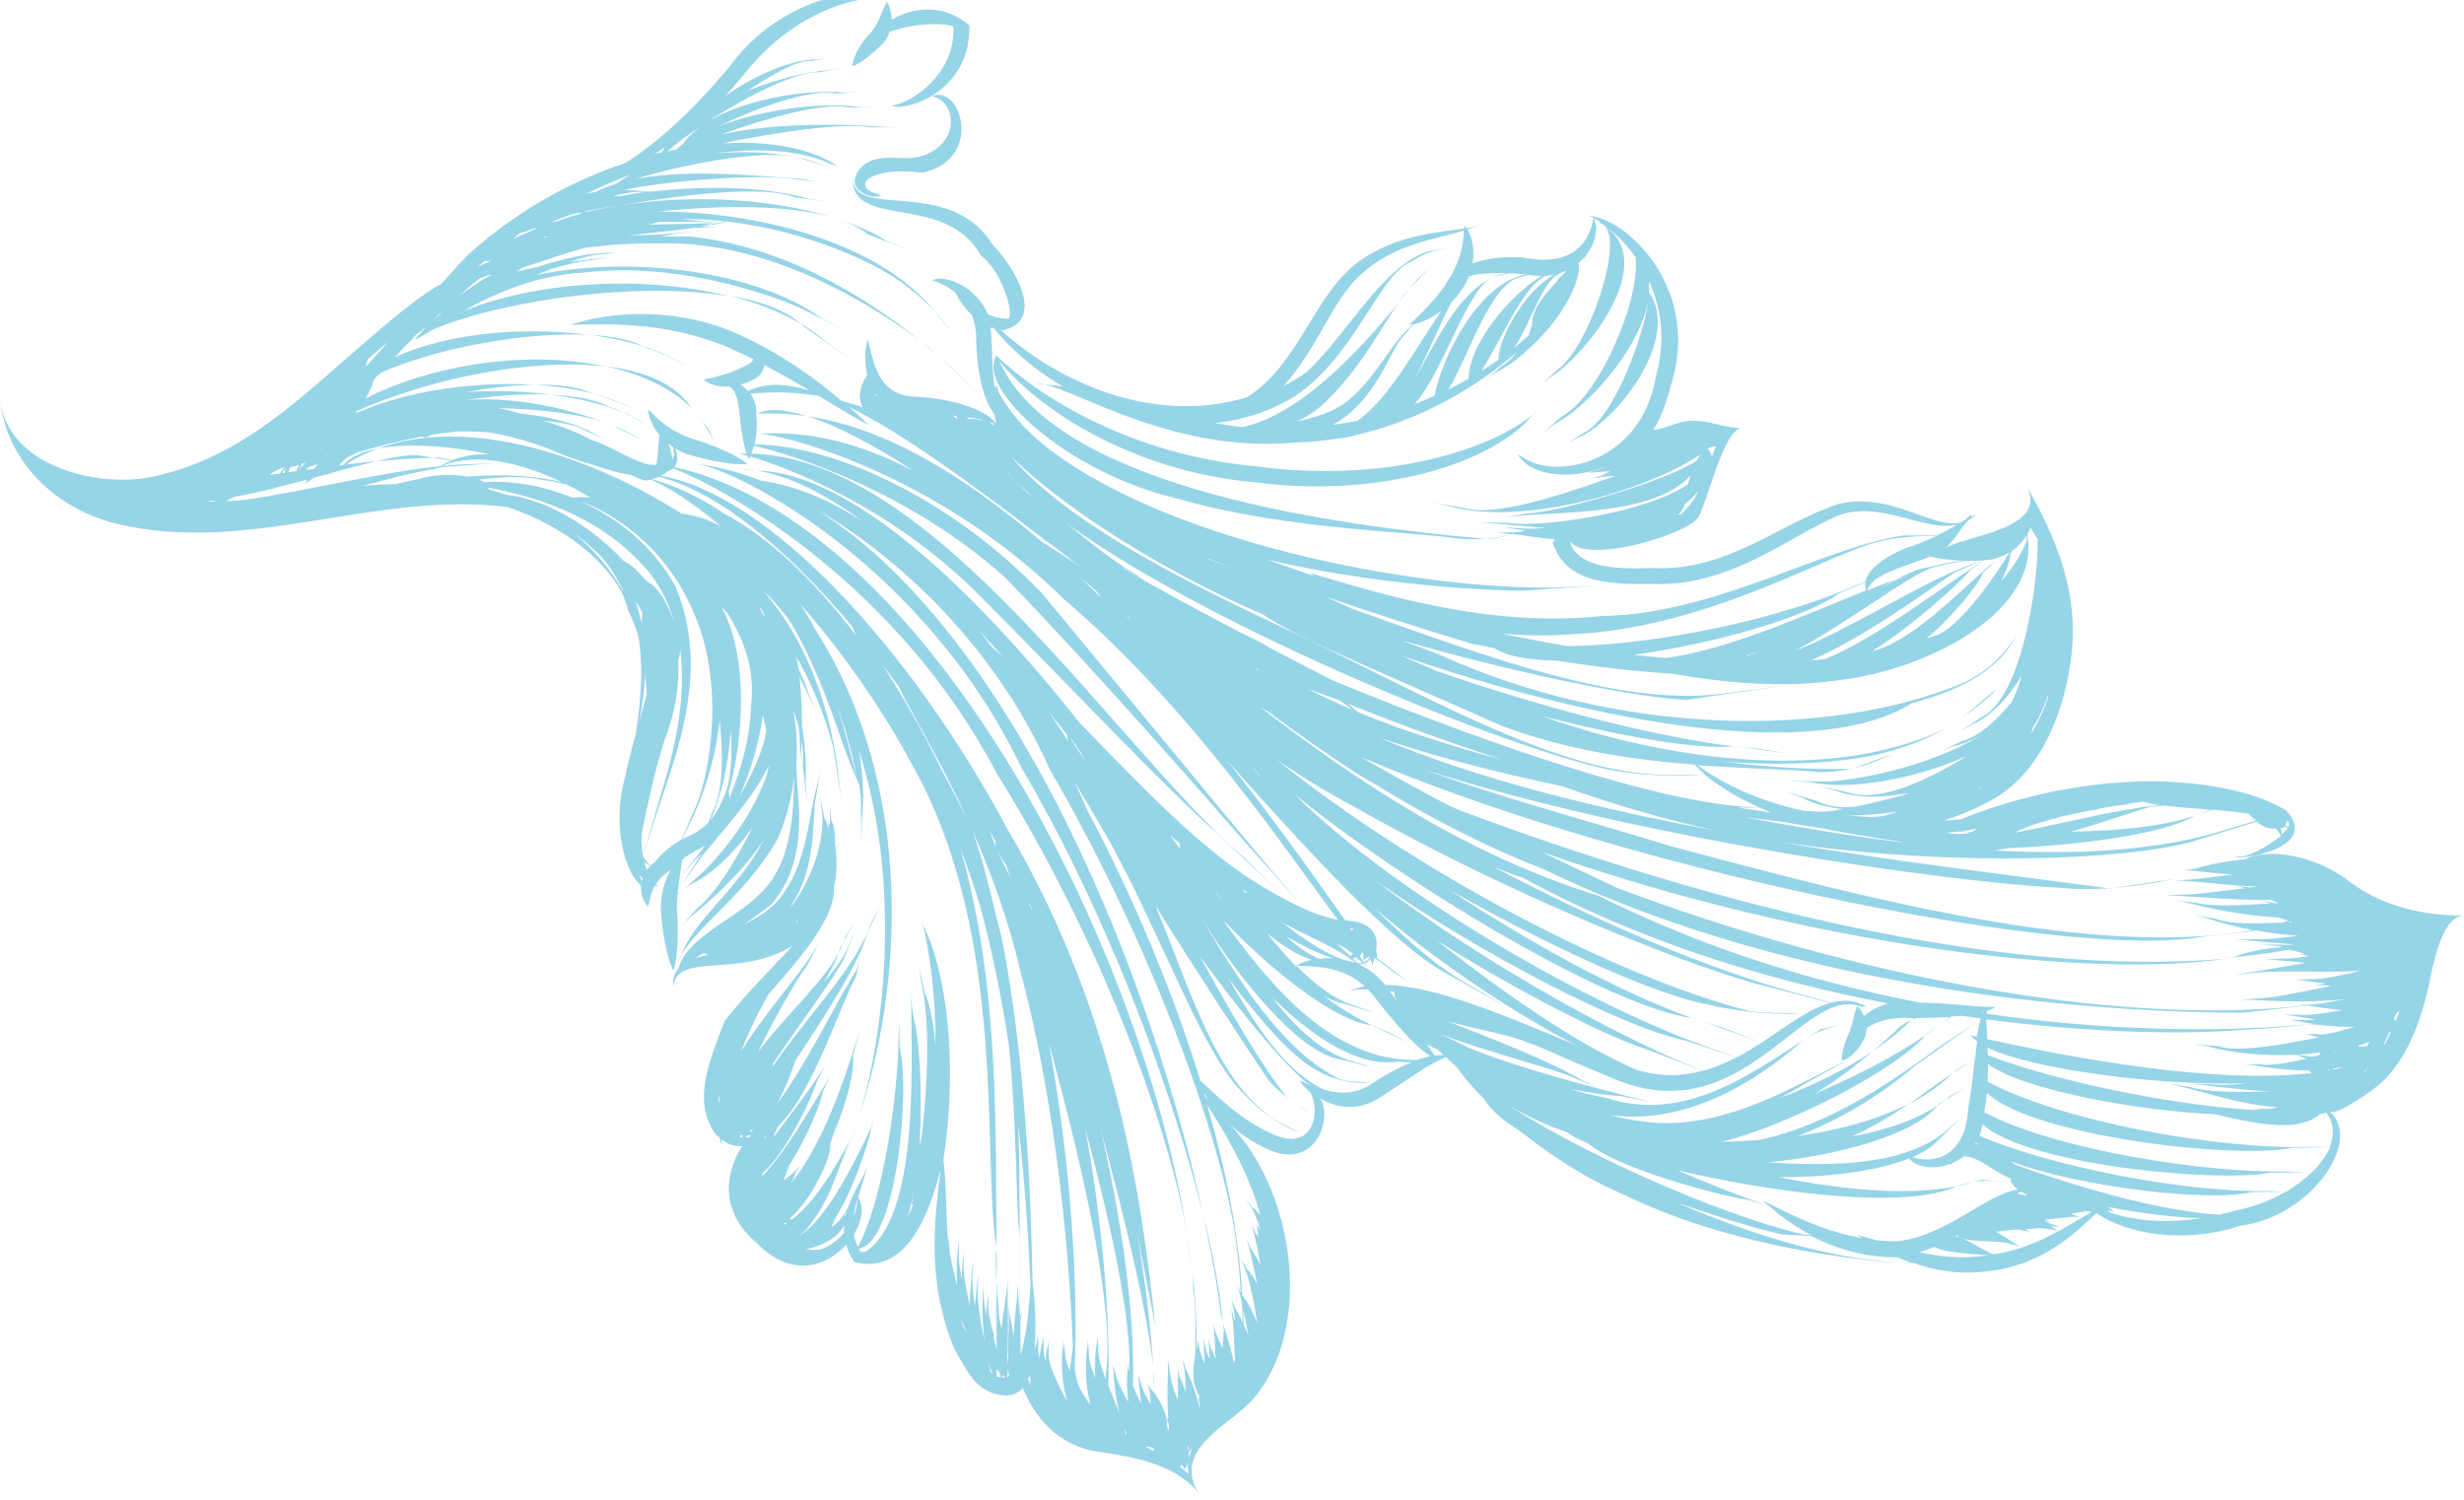 <?xml version="1.0" encoding="UTF-8"?> <svg xmlns="http://www.w3.org/2000/svg" xmlns:xlink="http://www.w3.org/1999/xlink" version="1.1" id="Layer_1" x="0px" y="0px" viewBox="0 0 958.6 583.6" style="enable-background:new 0 0 958.6 583.6;" xml:space="preserve"> <style type="text/css"> .st0{fill:#96D4E8;} </style> <g> <path class="st0" d="M291.9,183c0.6,0,1.2,0.1,1.8,0.1c-1.6-0.2-3.1-0.5-4.7-0.6L291.9,183z"></path> <path class="st0" d="M345.1,0.7c-2.1,3.3-2.8,7.8-6.2,11.9c-4.1,4-7.1,9.7-7.3,13l-0.1,0.3c3.5-1.4,7.3-4.3,12.2-9.2 c1.2-1.4,1.9-2.8,2.4-4.3c8.4-3.2,20.5-3.8,24.8-2.1c0.9,17.6-14.5,28.7-23.1,30.7l-0.8,0.3c8.1,1.9,31-7.5,30.1-31.5 c-10.4-8.7-22.2-6.9-30.2-2.1C346.9,4.6,345.9,2,345.1,0.7z"></path> <path class="st0" d="M358.7,67.2c24.1-4.9,15.4-34.6,3.8-29.8c10.2,2.1,11.2,19.6-5.1,23.6c-6.7,1.9-16.3-2.3-22.5,4.3 c-7.7,8.7,5.4,12.8,7.7,10.7l0.7,0C329.4,73.1,338.1,64.4,358.7,67.2z"></path> <path class="st0" d="M294.7,161c6.3-0.4,12.7,0,19,0.9C305.4,159.2,298.8,158.7,294.7,161z"></path> <path class="st0" d="M822.7,345.4c7.9-0.6,15.8-1.9,23.6-3.5L822.7,345.4z"></path> <path class="st0" d="M822.7,345.4c-0.8,0.1-1.6,0.1-2.3,0.1c0.3,0,0.5,0.1,0.8,0.1L822.7,345.4z"></path> <path class="st0" d="M658.2,395.9c1,0.4,1.9,0.6,2.9,1l-2.4-0.9C658.5,396,658.4,395.9,658.2,395.9z"></path> <path class="st0" d="M461.7,480c0.7,4.9,1.4,9.7,1.9,14.3C463.2,490,462.6,485.1,461.7,480z"></path> <path class="st0" d="M504.3,429.5c1.7,1.1,3.3,2.1,4.9,3.3C507.4,431.8,505.9,430.6,504.3,429.5z"></path> <path class="st0" d="M387.8,488.5c-0.1-0.8-0.3-1.8-0.4-2.6c0,4.3,0.1,8.6,0.2,12.7C387.7,495.2,387.9,491.8,387.8,488.5z"></path> <path class="st0" d="M448.6,532.3c0.1,2.4,0.3,4.7,0.4,7l0-1.9C449,535.9,448.8,534.2,448.6,532.3z"></path> <path class="st0" d="M758.9,282.1c1.6-0.9,3.1-1.9,4.6-3.1C762,280.1,760.5,281.2,758.9,282.1z"></path> <path class="st0" d="M763.5,279c4.7-3.2,9.3-6.7,13.4-10.9C772.3,271.4,768.1,275.5,763.5,279z"></path> <path class="st0" d="M720.9,298.9c5.2-1.2,10.4-3.1,15.3-5.5L720.9,298.9z"></path> <path class="st0" d="M720.9,298.9c-0.3,0.1-0.6,0.1-1,0.2c0.1,0,0.3,0,0.4,0L720.9,298.9z"></path> <path class="st0" d="M684.3,291.3c-3.2-0.3-6.5-0.6-9.9-1.1l22.6,3.2L684.3,291.3z"></path> <path class="st0" d="M328.8,364.5c-0.1,0.7-0.5,1.4-0.8,2.2l4.2-7.8L328.8,364.5z"></path> <path class="st0" d="M326.7,369.1c-0.1,0.6-0.4,1.3-0.6,2c0.8-1.5,1.4-3,1.9-4.4L326.7,369.1z"></path> <path class="st0" d="M728.5,409c5.7-3.8,10.7-7.8,14.9-12c-1.6,0.7-3.1,1.5-4.5,2.7C736.6,402,732.9,405.3,728.5,409z"></path> <path class="st0" d="M775.9,459.4l6.1,0.4C780,459.6,778,459.4,775.9,459.4z"></path> <path class="st0" d="M771,459c-1,0.4-2.2,0.6-3.3,0.9c2.7-0.4,5.5-0.6,8.2-0.5L771,459z"></path> <path class="st0" d="M762.5,461.1c-0.3,0.2-0.8,0.3-1.2,0.4c2.2-0.4,4.3-1,6.3-1.6C766,460.2,764.2,460.6,762.5,461.1z"></path> <path class="st0" d="M742.8,429.5c6.3-3.3,12-7.2,16.9-11.9l-4.1,2.7C752.6,422.3,748.2,425.7,742.8,429.5z"></path> <path class="st0" d="M403.1,149.4c1.1,0,2.2,0.1,3.4,0.2C405.1,149.3,403.9,149.2,403.1,149.4z"></path> <path class="st0" d="M623.8,87.6c8.4,5.6-5.6,47.4-17.7,56.1l-6.1,5.5l3.7-2.8C616.8,138.2,646.1,101.9,623.8,87.6z"></path> <path class="st0" d="M551.2,108.9c-0.9,1.2-1.9,2.4-2.9,3.6l8.1-8.7L551.2,108.9z"></path> <path class="st0" d="M547.6,113.2c-1.2,1.2-2.5,2.9-3.9,4.9c1.6-1.9,3.1-3.8,4.5-5.6L547.6,113.2z"></path> <path class="st0" d="M580.7,107.9c0,0,0.1,0,0.1,0L580.7,107.9C580.7,107.9,580.7,107.9,580.7,107.9z"></path> <path class="st0" d="M958.6,356.2c-15.1,0.2-31.4-3.5-43.7-12.6c-14.5-11.5-33-13.6-41.6-9.3c-7.6,0.7-15.6,2.5-18.9,3.6 c0,0-4.2,0.6-4.6,0.7h0.8l1.9,0.1c4.3,0.4,10.2,1.2,16.2,1.5c-7,0.9-13.3,1.8-16.4,2l-6.1,0.3l3.4,0.2c7.7,0.4,18.7,2,29,2.2 c-1.1,0.1-2.3,0.3-3.4,0.4c-0.2,0-0.6,0-0.9-0.1l-4.8-0.7l2.6,0.7c0.3,0.1,0.7,0.2,1.1,0.4c-9.7,1.2-18.6,2.4-23.1,2.4l-7.9,0.4 l4.4,0.1c9.8,0.5,23.7,1.8,36.9,1.6c0.9,0.4,1.9,0.9,3,1.3c-0.4,0-0.8,0.1-1.3,0l-6.2-1.2l3.4,1c0.3,0.1,0.8,0.2,1.1,0.3 c-11.9,0.8-23.6,1.3-29.3-0.3l-8.1-1l4.5,0.9c9,2.4,22.7,5.2,35.9,5.9c1.2,0.4,2.4,0.8,3.7,1.2c-0.7,0.3-1.4,0.5-2.1,0.7 c-10.6,0.6-20.5,0.6-25.7-1.3L854,356l4.7,1.3c4.8,1.6,11,3.3,17.8,4.6c-61.5,10.7-146.1-11.1-225.7-32.5 c-33.6-10.2-66.5-19-96.8-30c83.1,26.9,205.8,44.1,247.6,46c6.3,0.7,12.6,0.6,18.8,0.2c-34.7-4.7-80.6-10-128.2-18 c2.2,0.3,4.5,0.6,6.8,0.9c60.8,8.5,126.5,6.3,153.3-0.9l25.6-7.9c2.2,1.8,4.6,3,7.5,2.6c0.5,0.5,0.9,1.1,1.3,1.8l0.7,1.1 c-4.9,4.2-14.1,8.8-16.5,8l-1.5,0.4c2.9,0.5,21.3-2,23.2-10l1.5,0.8l-1.5-1c0.5-2.3-0.3-5-3.3-8.2c-13.7-8-32.4-10.8-51.7-11.3 c-31,0.2-57.5,7.8-74.8,14.9c-2.2,0.2-4.4,0.4-6.5,0.4c6-1.9,12.1-4.4,18.2-7.7c19.7-10.8,28.6-34.6,31.3-55.8 c3.1-24.6-5.6-46.4-17.8-67.3c10.3,17.6-23.5,19.8-31.6,25c4.2-2.7,6.7-9.3,10.2-11.5c0.8-0.5,1.6-1.1,2.4-1.9c0,0-2,1.1-2.2,1.2 c0.1-0.4,0.2-0.8,0.3-1.2c-1.1,1.1-2.5,2.2-4.1,3.3c-11.6,2.6-26.8-11.9-47.5-7.3c-23.3,7.5-43.3,26.6-73.1,25 c-9.5,0.3-29.1,1.1-31.8-10.8c5.4,9.9,45.5-2.1,50-8.8c3.5-5.2,9.9-34.7,17.1-34.9c-6.8,0.2-13.2-3.2-19.9-2.8 c-5.2,0.3-9.5,3-14.6,3.6c3.9-6.3,5.5-12.5,7.5-19.6c9.8-34.3-15.5-60.5-30.7-63.5c-0.6-0.1-1.3-0.3-1.9-0.3 c0.6,0.2,1.2,0.5,1.8,0.8c-1.2,8.6-7.3,18.6-24.8,15.9c-7.5-1.3-15.8-0.4-22.2,1.9c0.9-5.4-0.2-10.4-2-13.2 c0.9-0.3,1.8-0.6,2.7-0.9l2-0.6c-1.5,0.4-3.2,0.7-5,1c-0.3-0.4-0.5-0.8-0.8-1c0,0.4-0.1,0.8-0.1,1.1c-10.9,1.7-26.2,2.3-41,12.8 c-17.7,13-23.1,39.9-43.6,52.9c-40.2,11.9-78.1-9.7-95.9-26.4c0.4,0.1,0.7,0.2,1.1,0.3c17.1-4,3.8-25.3-4.2-33.4 c-17-27.2-55.4-8.7-54.3-26.7c-1.8,21.5,35.9,6,49.7,30.9c9.2,6.8,13.9,26.1,10.1,24.7c-2.6-0.1-4.9-0.7-7.2-1.6 c-4.5-10.9-16.6-15.7-21.7-13.4c2.8,1,6.1,2.5,9,4.8c1.3,2.8,3.4,6,6.4,8.7c1.1,2.8,1.8,6.2,1.7,10.2c0.2,10.8,2.4,22.4,7,28.4 c0.2,1.3,0.6,2.5,1,3.8c-0.5-0.6-1.1-1.2-1.6-1.6c-5.4-5.1-18.3-8.5-30.9-9c-14.5-0.9-15.5-14.8-17.5-21.5l-0.1-0.6 c-1,2.1-1.7,7.9-0.3,13.8c-1.4,1.8-2.6,4.4-2.9,7.9c0,1.8,0.5,3.3,1.2,4.6c-2.8-1-5.6-1.8-8.4-2.6c-9.9-8.5-24.1-18.9-42.2-26.8 c-25.8-10.6-50.7-6.9-62.5-2.9l-1.1,0.2c12.4-0.2,36.3-1.8,61.2,8.5c3.5,1.6,7,3.2,10.3,4.8c-0.1,1-1.2,1.9-4,3.1 c-5.6,2.8-11.2,4-15.2,4.9c1.6,1.7,5.4,2.9,9.9,2.7c2.7,1.5,3.4,5.1,4.1,11.2c0.4,4,0.9,7.8,1.6,11c0.3,1.5,0.7,2.7,1.1,3.9 c-1,0-2-0.1-3,0c0.9,0.2,2,0.5,3.4,0.9c0.2,0.3,0.2,0.8,0.5,1.3c0.2-0.3,0.3-0.7,0.5-1.1c15.3,4.5,55.8,20.3,89.1,54 c36.5,36.6,74.7,77.4,92.6,92.6l22.4,21.4l-12.4-12.3c-49.8-42.7-119.9-155.2-191.3-156.8c0.3-0.9,0.7-1.9,1-3.1 c15.6,3.7,60.5,17.8,98,51.5c37.5,39,76.4,83.7,92.5,102.1l21.9,24.4l-12.1-14c-23.7-28.4-56-67.7-88.1-106.4 c-33.6-35.3-79-57.7-112-58.1c0.8-3.3,1.2-7.3,0.7-11.9c0.3-2.8-0.7-5.6-2.2-7.8c9-1,17.9-0.6,26.7,0.9c7.7,4.7,14.3,8.8,19.3,11.2 c-2.1-2-4.7-4.4-7.7-7c20.9,10.3,46.9,29.3,76.6,52.1c-1.1-0.3-2.2-0.8-3-0.9c1.2,0.4,2.5,0.9,3.7,1.3c4.2,3.2,8.5,6.5,12.8,9.8 c-5.1-3.5-10.1-6.8-15.1-9.8c-29.7-25.3-60.4-44.3-90.9-48.8c11,3.5,25.1,10.9,40.9,21.1c-20-10.3-40.2-15.8-59.9-14.3 c13,0.7,71.7,17.8,118.6,64.4c49.5,42.1,88,100.1,105.6,123.5c0.3,0.4,0.7,0.8,1,1.2c-9.5-1.8-18.6-6.6-28.9-12.6 c-24.1-14.2-47.2-39-71.8-64.2c-41.9-53.1-89.7-97.5-125.6-98c12.7,1.9,26.7,9,41.5,19.9c-13-8.5-26.4-14.1-39.7-16 c-8.4-3.2-17-5.6-25.8-6.6c16.7,2,89.5,39.7,127.2,118.5c42.9,72.9,69.4,159.9,75.7,197.4c1.3,7.1,2.2,14.1,2.9,21.2 c-0.1,2.2-0.3,4.6-0.5,7.1c-1.1-2.6-2-4.7-2.5-5.7l-1-3.6l0.2,2.1c0.3,3.3,0.5,7.3,0.6,11.4c-0.6-1.8-1.3-3.4-1.8-4.1l-1-3.7 l0.2,2.1c0.2,1.8,0.3,3.8,0.3,5.7c-0.7-1.7-1.3-3.2-1.5-4.2l-1-3.7l0.2,2.2c0.2,2.1,0.3,4.6,0.3,7.3c-1.1-2.7-2.1-5.2-2.1-6.7 l-0.4-2.6l-0.1,1.5c-0.1,0.7-0.3,1.6-0.5,2.5c0-0.5,0-1.1,0-1.6c0.1-9.1-0.4-18.9-1.6-29.1c0.2,2.4,0.3,4.7,0.3,6.9 c1.3,8.5,0.8,17.2,0.8,25.9c-0.9,4.8-1.4,10.6,0.9,14.5c0.2,1.6,0.5,3.1,0.8,4.7c0,0.6,0.1,1.1,0.1,1.8c-1.4-6.5-4.2-13.3-5.6-15.8 l-1.1-3.7l0.3,2.2c0.8,3,0.8,6.7,0.8,10.5c-0.8-2.4-1.5-4.4-2.1-5.3l-0.9-3.5l0.1,2c0.1,0.7,0,1.6,0,2.4l-0.3-0.7 c0,0,0.3,1.7,0.3,1.8c0,2.1,0,4.2-0.1,6.5c-0.4-1.3-0.9-2.4-1.4-3.4c-0.9-3.1-1.6-5.9-1.7-7.7l-0.8-4.9l0.1,2.8c0,1.5,0,3.2-0.1,5 l-0.1-0.3l0.1,0.5c-0.1,4.6-0.2,9.9,0.2,15.2c-0.5,0.6-0.6,1.2,0.1,1.7c0.1,0.6,0.1,1.1,0.2,1.7c-0.1,0.5-0.1,1-0.2,1.5 c-0.1-0.6-0.2-1.2-0.7-1.8c0.7-3.7-2.4-9.6-4.7-12.8c-0.1-1-0.1-1.9-0.1-2.8l0,2.7c-0.6-0.8-1.2-1.5-1.6-1.8l-1.1-2.1l0.3,1.3 c0.9,2.1,0.9,4.5,0.9,7c-1.8-3.3-3.4-6.2-3.7-8.2l-1.3-3.8l0.4,2.2c0.2,2.6,0.5,6,1,9.5c-1.3-2.5-2.4-4.8-3.2-7 c0.7-28.8-4.4-64.8-12.7-100.1c9.9,36.3,18.6,73.2,20.6,93.2c-1-16.1-3.2-34.4-6.5-53.5c2.7,13.4,4.9,25.3,6.8,34.9l0.6,3.4 c-4.3-38.3-12-117.1-57.3-193.8c-39-72.9-94.1-130.9-135.2-138.1c1-0.5,1.8-1,2.4-1.6c0.9-0.3,1.7-0.8,2.4-1.3 c23.4,9.2,88.3,46.9,125.8,118.6c38.7,61.8,66.4,134.4,74.1,179.1C444,366.4,359.9,203.5,262.3,181.7c1.4-1.6,1.7-4,0.4-7.3 c1.6,1,3.2,1.9,5.2,2.5c9.9,2.8,17.9,4.1,23,3.7c-2.3-2-6.8-4.4-12.1-6.6c-0.1-0.2-0.2-0.4-0.2-0.6l0.2,0.6 c-2.7-1.1-5.7-2.2-8.8-3.1c-9.1-2.9-13.6-7.4-17.5-11.3l-0.3-0.3c-0.1,2.4,1.4,6.3,4.3,9.9c-0.4,3.7-0.5,8.9-1.2,11.7 c-1.2,0-2.5-0.1-4-0.4c-8-2.5-15.7-8-21-9.2c-5.5-3-11.9-5.6-19.1-7.6c7.4,0.6,13.7,1.8,17.2,4.2l8.1,3.3l-4.5-2 c-7.2-4.4-18.1-7.1-29.4-8.3c-2.8-0.8-5.7-1.6-8.7-2.1c16.1,0.3,33.7,2.4,43,6.2c-15.5-6.2-37.9-11-56.1-9.3 c11.8-1.8,23.5-2.6,33.5-2.2c-10.3-1.3-21.4-1.7-32.5-1c9.2-1.7,18.1-2.7,26.1-2.8c-22.7-1.4-49.3,2.1-69.8,11.2 c0.3-0.3,0.5-0.7,0.8-1c26.8-12.1,67.1-20.8,96.6-17.3c-29.6-6.5-66.8-1-93.2,12.4c1.4-2.4,2.5-4.9,3.2-7.4 c0.7-0.8,1.4-1.5,2.2-2.3c0,0.2-0.1,0.4-0.1,0.6c0.2-0.3,0.4-0.6,0.6-0.9c21.6-9.6,56.2-16,80.8-14.7c-24.6-3.2-54.2-1.1-75.4,8.7 c1.7-1.8,3.3-3.6,5-5.4c0.9-0.7,1.6-1.5,2.6-2.1c-0.4,0.2-0.8,0.4-1.1,0.6c0.6-0.7,1.3-1.4,2-2.1c1.1-0.6,2.8-2,4.8-3.9 c-1.4,1.3-2.6,2.8-3.8,4.2c-0.6,0.4-1.3,0.8-1.9,1.2c0.4-0.2,1-0.5,1.4-0.7c-0.4,0.5-1,1-1.4,1.5c1.4-0.5,3.9-2.1,7.2-4.1 c28.7-11.9,81-18.8,115.5-12.9c-32.6-8.2-74.1-6.2-103.8,5.8c11.8-6.7,28.1-14,47.5-15.1c34.1-4.1,69.7,7.6,83.7,13.8l18.2,9.1 l-10.2-5.3c-25-17.9-72.8-24.5-110.7-16.6c2-0.8,4.1-1.7,6-2.4c6.2-1.8,11.8-3.1,15.2-3.3l7.1-1.4l-4.1,0.6 c-3.2,0.4-7.1,0.9-11.2,1.4c5.6-1.9,10.5-3.2,13.6-3l7.3-0.9l-4.1,0.4c-8.3-0.3-19.2,2.1-29.7,5.6c-2.6,0.5-5.2,1-7.7,1.7 c0.8-0.5,1.6-1.1,2.4-1.6c7.9-2.5,17.3-5.9,24.4-7.7c9.1-1.2,18.7-1.8,28.4-1.7c43.6-1.3,83.9,24.5,101.8,37.9 c-22.4-18.1-53.9-36.9-89.7-40.6c-3.6,0-7.3,0-11.1,0c2.4-0.4,4.5-0.8,5.9-1.1l6.6-0.8l-3.7,0.3c-6,0.8-13.7,1-21.8,1.2 c8.9-0.9,19-2,26.1-3c0.6,0,1.2,0,1.8,0l7.2-0.4l-4.1,0c-0.7,0-1.5,0-2.2-0.1c1.4-0.2,2.7-0.4,3.8-0.6c0,0,6.4-1.2,6.4-1.2 l-3.2,0.2c-7.4,0.7-17.9,0.6-27.8,0.9c1.5-0.3,2.9-0.7,4-1.1c7.8-0.1,15.1-0.1,18.9,0.1l6.2-0.1l-3.5-0.1c-3.5,0.1-7.9-0.4-12.6-1 c38-0.3,75.3,15.9,88.2,26.7c6.4,4.8,11.8,10.5,16.5,16.9l-8.5-10.3C340.6,95,296.7,82.3,256,82.3c24.3-2.5,50.6-2.7,68,2.3 c-24.1-7.5-55.3-9-82-4.8c-0.1,0-0.2,0-0.3,0c24.1-4.1,55.4-7.9,67.6-3l12.6,1.7l-7.1-1.1c-15.8-4.7-39.8-5.4-61.8-2.8l-1-0.1 c-2.4-0.2-5.7-0.5-9.3-0.6c21.6-4.4,53-5.8,63.9-4.5l11.3,1.3l-6.3-1.1c-15.5-1-42.9-4.1-64.2,0c16.5-5.2,47-11.3,61.3-8.7 c-8.8-1.7-19.7-2.2-30.5-1.2c18.2-2.5,34.1-1,45,4.1l2.6,0.8c-9.9-6.8-26-10-45-8.8c20.2-4.2,46.8-8.2,57.4-6.3h10.8l-6-0.2 c-16.1-1.2-41.9-1.5-62.5,3c17.1-6.1,39.8-12.7,49.5-10.5l9.4-0.1l-5.3-0.1c-14.2-1.9-36.7,0.8-54.1,7.3 c14.8-7.1,35.6-14.5,45.1-12.5l8.6-0.5l-4.8,0.1c-17.8-1.7-52.3,4.3-63.3,20.1c-0.9,0.6-1.6,1.3-2.4,2c-1.2,0.2-2.4,0.6-3.6,0.8 c11.1-9.9,45.2-31.2,59.2-30.8l9.2-1.8l-5.3,0.9c-8.7,0.7-20.6,3.6-32.1,8.2c9.3-6.1,19.4-12.1,25.1-11.7l6.3-1.1l-3.6,0.5 c-10.6-0.2-25.7,6.6-36.4,14.4c2.5-2.7,4.9-5.5,7.3-8.4c18.4-23.3,42.2-31.1,56.6-29.9l1.2-0.1c-12.7-5.3-43.3,0.4-62.4,25.7 c-14.7,18-29.5,31.3-41.6,38.7c-20.8,6.9-42.3,18.6-61.4,36c-3.4,3.6-6.8,7.3-10,10.9c-7.7,4.2-17.3,12.1-28,21.3 c-26.5,22.7-50,47-85.5,54C36.8,189.7,2.5,181,0,155c2.3,24.8,22.1,43.2,45.5,48.8c51.4,12.3,100.5-13,152-6.5 c22.6,7.4,40.1,22.5,45.4,35.5c0.1,0.3,0.1,0.5,0.2,0.9c0.2,0.4,0.3,0.8,0.5,1.1c0.3,0.9,0.6,1.9,0.8,2.8c1.7,3.3,3,6.7,4,10.2 c2.4,14.6,0.2,28.9-1,37.6c0,0.2-0.1,0.4-0.2,0.7c-0.6,2.3-1.3,4.6-1.8,7c-0.8,2.8-1.5,5.6-2,8.4c-3.9,13.6-2.7,27.1,1.3,36.1 c0.3,0.6,0.4,1.2,0.7,1.7c1.2,2.2,2.5,3.9,4,5.3c-0.2,3.7,1.3,7,2.8,8.1c0.6-2.9,1.1-5.5,2.6-8.1c0.4,0.1,0.7,0.3,1.3,0.3 c-0.5-0.3-0.7-0.6-1-0.9c0.8-1.1,1.7-2.3,3-3.4c1-0.7,1.8-1.5,2.8-2.2c-2.2,4.1-4,9.5-3.8,15.8c0.7,10.3,2.6,18.5,4.7,23.2l0.1,0.4 c1.7-4.6,2.2-13.9,1.5-23.8c-0.1-2.1,0-4.1,0.2-6l4.5-3.6c7.9-3.4,17.3-12.1,24.7-22.6c-6.3,13-15.1,26.7-21.6,31.6l-5.9,6.6 l3.6-3.5c7.4-5.9,20.2-17.3,28.2-29.8c-9.8,19.6-27.7,31.4-32,45.1l-1.3,2.2c6.3-13.4,24.9-24.1,38.3-46.8 c3.5-7.3,5.8-15.9,6.8-24.9c-0.2,13.1-0.6,30.3-10.3,42.3c-9.9,12.4-30.7,18.7-34.6,32.1c-1.6,1.8-2.4,4-2.1,7.1 c1.9-13.7,25.8-2.9,46.5-15.9c0.1-0.1,0.2-0.2,0.3-0.3c-7.8,8.5-17.7,18.1-26.7,29.5c-5.7,14.8-12.9,31-3.8,43.9 c0.6,0.6,1.1,1.1,1.7,1.6c0.3,1,0.6,2.1,1,3c-0.1-0.5-0.1-1.3,0-2.2c1.3,1,2.6,1.7,3.9,2.1c1.3,0.4,2.6,0.5,3.9,0.5 c-6.5,10-9,25.4,5.7,37.6c13.5,14,27.3,9.1,34.8,0.6c0.6,2.2,1.6,4.5,3.1,6.8c20.3,5.3,29.3-18.7,33.6-36 c-1.6,15.6-6.4,41.7,5.5,70.1c4.1,6.6,7.4,15.8,17.2,17.5c4.4,1,7.3-0.3,9.3-2.6c3.6,8.8,11.1,20.8,26.8,24.4 c14.3,2.2,31.5,4.4,41.3,16.1c-10-17.3,13.3-26.3,22-36.7c23.7-28.6,14.9-82.6-10.6-107.3c3.9,3.8,8.8,7.4,14.9,10.2 c19.3,9.7,26.4-11.6,21.3-19.3c5.9,3.4,14.2,5.3,23-0.2c9.9-6.4,17.2-11.7,23.2-14.7c0.9-0.4,1.8-0.9,2.7-1.2 c1.3,1.2,2.5,2.4,3.9,3.5c2.3,3.3,5.9,7.7,10.9,12.7c2.4,4.2,7.6,8.6,14.8,13.1c11,8.8,24.7,17.9,40.5,24.6 c37.8,18.3,82.1,24.1,100.5,25.7l11.4,0.5c8.2,2.9,17.8,4.7,28.9,3.2c20.9-2.2,34.2-15,42.2-22.6c11.9,8.2,34.2,12.1,55.9,4.9 c27.7-3.4,47.9-33.3,34.8-44.5c2.6,2.2,18.2-9.2,20.2-11.2c10.1-9.5,14.9-23.2,18.1-36.4C946,378.7,949.3,356.3,958.6,356.2z M290.9,152.2c-0.8-1-1.8-1.9-2.8-2.6c1.2-0.4,2.4-0.6,3.7-1.3c3.9-1.5,5.3-3.9,5.5-6.3c6.4,3.4,12.4,6.8,17.8,10 C305.4,149,297.3,148.9,290.9,152.2z M773.3,410.5c0-1,0-1.9-0.1-2.9c17.7,8.5,66.3,14.9,101.1,13.9c-5.7,0.6-10.7,0.8-14.1,0.3 l-8.3-0.1l4.7,0.4c6.7,0.7,16.4,2.1,26.5,2.5c-12,0.5-24.4,0.3-30.8-1.6l-8.1-1.3l4.5,1.1c8.7,2.1,23.7,7.1,37.5,8 c-2.1,0.5-4.1,0.8-5.8,0.6H877l1.9,0.3c0.1,0.1,0.3,0.1,0.4,0.1c-1.3,0-2.6,0-3.8,0C842.7,429.6,798.6,420.3,773.3,410.5z M869.6,471c-2.1,0.7-4.3,1.1-6.4,1.6c-24.1-1.6-56-11.1-79-19.4c-0.7-0.5-1.4-0.9-2.1-1.4c26.9,10.1,77.5,16,93.7,12l13.3-0.1 C883.5,467,876.8,469.6,869.6,471z M775.7,488c-3.9-1.1-9.5-5.7-14.9-7.1c0.2-0.1,0.3-0.2,0.5-0.3c4,3.5,16.1,1.4,21.7,3.6l2.9,0.8 l-1.5-0.8c-1.7-1.1-4.7-3.2-7.9-5c4.1-0.4,8.4-1.3,10.7-0.4l2.6,0.4l-1.4-0.6c-0.2-0.1-0.4-0.2-0.6-0.3c1.7-0.1,3.4-0.3,5.1-0.5 c2.3,0.1,4.4,0.3,5.7,0.7l2.1,0.5C793.7,482.9,785.3,486.6,775.7,488z M730.2,482.6c-2.6-0.8-5-1.5-7-1.9l-0.9-0.3 c0.6,0.4,1.4,0.9,2.1,1.3c-16.6-2.9-29.9-10.4-38-14.3l-0.9-0.5c0.7,0.6,1.5,1.4,2.4,2.2l-3.7-1.3c-8.9-3-20.3-7.7-31.7-12.5 c37.9,8.9,89,15.5,108.8,6.2c-20.1,4-44.9,1.2-69.5-3.5c18.1,0.1,38.1-2.1,50.9-7.3c3,3.6,9.8,4.6,16.2,2.1c0,0.2,0,0.3,0.1,0.5 c0.3-0.5,0.6-0.6,0.9-1c1.4-0.6,2.8-1.4,4.1-2.4c2.7-0.1,6,1.4,10.7,4.6c0.2,0.1,0.4,0.2,0.6,0.3c1.4,0.9,2.9,1.8,4.7,2.7 c0.2,0.1,0.4,0.2,0.6,0.3c0.8,0.3,1.4,0.7,2.2,1c-0.2,0.1-0.4,0-0.6,0.1c0,1.3,1.2,2.7,2.9,3.9c-12.2,1.6-27.5,17.9-46.7,20.1 C735.7,483,732.9,482.8,730.2,482.6z M417.1,287.8c1.4,2,3.3,5,5.5,8.4c-0.7-1-1.4-1.9-2.1-2.7c-1.5-2.3-2.9-4.4-4.2-6.5 C416.5,287.2,416.8,287.5,417.1,287.8z M530.4,374.3c-0.3-0.8-0.9-1.5-1.3-2.3c0.3-0.5,0.6-1.1,1-1.6c0.3,0.6,0.4,1.3,0.3,2.3 l-0.2,1.1l0.4-0.5c0.5,0,1.2-0.5,1.8-1.2c0.2,0.2,0.3,0.4,0.4,0.6C532.2,373.5,531.4,374,530.4,374.3z M528.2,374.7l-0.4-0.3 c-0.5-0.5-1.1-1-1.6-1.5c0.7-0.2,1.5-0.4,1.7-0.4c0,0,0.1,0,0.1,0.1c0,0.1,0.1,0.2,0.1,0.2l0.1,1.3l0.3-0.8c0,0,0.1-0.1,0.1-0.2 c0.1,0.1,0.2,0.2,0.3,0.4l1.1,1C529.4,374.6,528.9,374.8,528.2,374.7z M520.2,367.3c1.5,0.6,2.8,1.3,4,2.1c0.4,0.5,1.3,1.1,2.1,1.5 c-0.4,0.5-0.8,0.9-0.9,1.2C523.8,370.6,522.1,369,520.2,367.3z M513.1,373c-4.4-1.9-8.6-4.9-12.6-8.6c7,4,13.5,7.1,18.2,8.4 C516.7,372.7,514.9,372.8,513.1,373z M473,347.3c1.1,1.3,2.1,2.5,3.1,3.8c-1.2-1.3-2.2-2.6-3.4-3.9 C472.9,347.3,473,347.3,473,347.3z M492.9,363.1c6.1,4.9,12.3,8.8,17.4,10.3c-2.5,0.6-4.7,1.4-6,2.4l-0.2,0.1 C500.3,371.9,496.6,367.6,492.9,363.1z M525.7,374.2c-1.1-0.3-2.1-0.6-3.1-0.8c-7.7-2.8-15.7-8.1-23.6-14.4 c9.7,5.2,22.1,10.5,26.4,14.2l2,1.3C526.9,374.5,526.4,374.4,525.7,374.2z M525.7,362c-0.2-0.2-0.4-0.5-0.5-0.8 c0.2,0,0.5,0.1,0.7,0.1c0.4,0,0.6,0.2,1,0.3C526.5,361.6,526.1,361.8,525.7,362z M484.9,347.5c-0.1-0.1-0.3-0.2-0.4-0.3 c-0.3-0.4-0.6-0.8-1-1.2c0.5,0.3,1.1,0.6,1.6,1C485,347.1,484.9,347.3,484.9,347.5z M459.1,328.4c-0.1,0.6-0.1,1.2,0,1.7 c0,0,0,0-0.1,0c-1.3-1.8-2.6-3.5-3.8-5.2c1.2,1.1,2.5,2.2,3.7,3.2C459,328.2,459.1,328.3,459.1,328.4z M533.6,398.9l14.3,6.7 l-7.9-4.1c-8.4-3-17.1-8.1-25.6-14.4c2.9,1.7,5.7,2.9,8.2,3.3l12,3.6l-6.6-2.4c-8.6-2.5-16.3-8.4-23.6-15.8 c6.6,0.2,17.7-0.2,26.6,8c-2.1,0.4-4.1,0.9-5.9,1.7c2.1-0.5,4.5-0.6,6.9-0.6c0.8,0.7,1.5,1.4,2.2,2.3c7.7,9.9,15.7,19.5,22.3,23.7 c-1.7,0.3-3.5,0.9-5.4,1.5c-31.3,0.5-55-26-75.5-54.7C495,378.1,519.7,397.4,533.6,398.9z M725.7,226.3l-3.1,1.2 c-28.5,12.7-75.6,23.3-112.5,23.9c-8.6-1.4-17.2-3.1-25.8-4.9c8.5,0.8,17.3,1,26.4,0.3c50.6-1.9,97.2-29.2,117.7-35.4 c8.2-2.4,16.6-2.9,25.1-2.9c-2.8,1.3-5.8,2.6-9.2,3.8C736.5,214.7,727,220.3,725.7,226.3z M774.2,217.8c3-0.6,5.5-1.6,7.6-2.9 c-6,9.7-14.7,22.1-23.6,29.5c-1.3,0.8-2.5,1.7-3.9,2.4c-1.5,0.6-3.2,1.1-4.8,1.6c10.3-8.6,20.3-21,22-25.6l5.3-4.9l-3.2,2.5 c-12.5,10.9-30.5,29.6-45.2,32.9c16-10.1,33.1-25.7,38.2-31.5l5.5-3.9C772.9,217.9,773.5,217.9,774.2,217.8z M679.4,255.3 c0-0.1,0-0.1,0-0.2c1.7-0.6,3.4-1.1,5.1-1.7C682.8,254.1,681.1,254.8,679.4,255.3z M648.2,256c-4.2-0.3-8.4-0.8-12.6-1.2 c32.2-4.5,67.9-14.9,79.9-24l10.2-4.3c-0.2,1.1-0.1,2.1,0.3,3.2C700.8,239.9,672.3,252.7,648.2,256z M581.3,252.2 c5,3.2,13.7,4.7,24.4,4.8c15.1,2.5,30.2,4.2,44.7,5.1c20.3,3.5,42.7,5.8,65.4,2.5c35.4-4.3,78.3-27.4,72.9-56.6 c0.5-0.9,1-1.8,1.4-2.7c0.6,1.4,1.6,2.9,2.6,4.4c0.5,15-5.5,61-21.6,69.2l-8.5,5.6l5-2.8c7-3.1,13.7-10.2,19-18.9 c-1.1,3.9-2.5,7.5-4.1,10.5c-6.1,7.5-12.9,13.3-18.8,14.9l-8.8,4.1l5.1-2c3.2-0.6,6.9-2.2,10.8-4.3l-0.1,0.1 c-21.5,12.8-48.5,17.3-59.7,18l-15.7-0.3l8.9,0.5c14.7,3.2,39.7-0.7,61-10.2c-16.4,10.3-35,18.2-46.1,14.2l-11.9-2.6l6.6,1.8 c7.7,3,18.1,3.1,28.8,1c-1,0.4-1.9,0.8-2.9,1.1c-5.9,1.5-12,3-17.6,4.2c-5.9,0.6-11.3,0-15.6-2.3l-12.9-3.8l7.2,2.5 c4.7,2.6,10.3,4,16.4,4.6c-5,0.9-9.2,1.3-12,0.8l-3.2-0.1c-17.9-3.7-32.8-11.1-41.5-17.8c19.9,1.5,36.8,1.6,47,2.7 c4.3,0.1,8.4-0.4,12.5-1.3c-14.2,0.4-31.1-0.5-49-2.7c27.1,1.9,50.1,0,64.1-4.1c8.5-2.3,16.5-5.7,23.9-10.1 c-1.4,0.8-2.7,1.6-4.2,2.2c-40.3,18.4-100.1,13.6-155.3-5.9c30.6,7.9,60.3,13.2,74.8,11.9c-33.9-4.3-78.3-16.4-116.1-29.6 c-0.2-0.1-0.5-0.3-0.8-0.4c-4.1-1.8-8.2-3.5-12.2-5.3c77.3,26.6,161.4,41.6,198.6,18.5c15.6-4.3,33-11,40.9-26.8 c-5,8.3-12.1,14.7-20.7,18.8c-52,21.9-134.6,20.8-204-10.9c-4.9-1.9-9.9-3.8-14.8-5.6c47,13.5,91.1,22.2,110.8,23.2l39.1-5.7 l-22,2.9c-41.4,6.5-95.1-14.3-147.5-32.8c-3.2-1.5-6.5-3.1-10-4.6c18.4,6.4,37.7,12.5,57.1,18.4C575.7,251,578.5,251.6,581.3,252.2 z M532.7,303.9c0.4,0.2,0.9,0.4,1.3,0.6c20.2,12.5,42.2,24.2,66.4,33.6c101.2,49.3,222.8,56,272,55.9c8.5-0.9,17-1.8,25.5-2.8 c3.6,0.6,8.3,1.4,13.3,1.8c-6.7,1.2-13.1,2.2-16.8,1.8h-5.6l3.1,0.4c2.5,0.4,5.6,0.9,9,1.4c-2.1,0.3-4.1,0.4-5.5,0.2h-4.7l2.7,0.4 c1.7,0.3,3.9,0.7,6.2,1.1c-0.8,0.1-1.5,0.3-2.4,0.3c-35.5,3.2-78.9,2.4-124.4-4.2c0-0.3,0-0.7,0-1c1.1-0.5,2.5-0.8,3.3-1.5l0.5-0.2 c-1.1,0.1-2.5,0-3.9,0l0,0l0,0c-6.2-0.2-15-1.5-25.7-1.6c-42.1-8.1-85.1-21.5-124.8-41.5c-51.7-15.9-94.4-44.8-131.8-73.4 c1,0.6,2.1,1.2,3.2,1.8c11.1,8.3,23,16.7,35.8,24.9C530.5,302.4,531.6,303.1,532.7,303.9z M891.1,369.6l-1-0.1 c0.1,0,0.2-0.1,0.4-0.1c1.4,0.1,2.8,0.1,4.3,0.3l-3.3-0.2l-0.6-0.1L891.1,369.6z M769.2,405.2c-0.3,2.1-0.6,4.3-0.8,6.7l-7.1,4.3 c-0.5,0.5-1.1,1-1.6,1.4l8.6-5.7c-0.7,6.1-1.4,12.8-2.6,19.6c-1,18.1-12.9,21.7-21.6,18.7c4.1-1.8,7.4-3.8,9.5-6.2l9.8-9.6 l-5.8,5.2c-16.1,13.9-44.5,14.3-69.8,12.6c25.1-2.2,58.1-10.6,66.3-22.6l10.9-6.6l-6.3,3.4c-9.6,8.4-23.6,13-38.4,15.8 c8.6-3.8,16.1-8.5,22.3-12.8c-12.7,6.5-27.8,10.4-43.2,12.6c21.1-8.1,37.6-20.3,45.4-27.2l24.1-17l-13.9,9.1 c-17.3,12.7-42.3,30.6-70.5,36.6c-5,0.4-10,0.6-14.9,0.8c27.6-6.8,70.1-29.4,79.8-42l9.5-6.8c1.5-0.1,2.9-0.2,4.3-0.3 c2.5,0.4,5,0.7,7.4,1c-0.5,2.1-1.1,4.5-1.5,7.1c-0.8-0.2-1.7-0.4-2.5-0.6C767.3,403.6,768.2,404.4,769.2,405.2z M708.5,400.4 c-20.4,11.8-49.5,37.9-83.4,26.8c-4.9-0.9-9.7-2.1-14.4-3.5c8.5,1.6,15.6,2.6,19.7,2.7l12.5,2.5l-7-1.7 c-17.1-4.5-42.9-10.9-64.2-19.4c-3.8-1.9-7.5-3.7-11.1-5.4c18.5,7.1,43.2,13.2,51.3,16.7l9.4,4.1l-5.2-2.6 c-13.4-7.9-34.6-16.1-52.8-23.2c11.5,3.1,25.5,5.6,30.7,8.1l4.2,1.5c8.8,3.9,18,7.9,27.8,11.9c45.4,20.7,69.2-23,89.7-27.8l4.4,1.2 l-4.3-1.2c2.8-0.6,5.6-0.5,8.4,0.6l1.9-0.1c-4.5-2.6-9.1-2.7-13.7-1.5l-13.8-3.8c-33.8-9.2-75.7-27-117.2-48.9 c3.7,1.4,7.4,3,11.3,4.2c45.3,24.8,95.6,40,141.9,48.8c-3.6,1-6.9,2.7-9.4,4.9c-0.8-1.8-1.8-3.3-2.8-3.8c-1.1,3.2-1.5,6.2-2.9,10.1 c-1.8,3.8-3.1,8-2.9,10.9l0,0.2c2.8-0.8,6.4-3.7,8.8-8.8c0.5-1.3,0.7-2.6,0.8-3.9c4-2.8,10-4.4,18-3.9c0.1,0,0.3,0,0.4,0 c-0.3,0.3-0.6,0.6-1,0.9c0.7-0.3,1.4-0.7,2.2-0.9c4.6-0.1,9-0.2,13.2-0.4l-4.3,2.8c-12,9.6-30,19.1-48.6,27 c8.8-5.5,16.5-11.4,22.5-16.5c-10.6,7.1-23.2,13.3-36.3,18.3c5.2-2.8,9.5-5.4,12.5-7.1l15.9-8.8l-9.1,4.6 c-18,9.1-44.3,24-71.8,20.4c-4.6-0.5-9.1-1.5-13.5-2.6c34.4,4.9,64.4-19.6,74.4-28.4c5.8-4.6,12.8-6.1,19.8-7.6L708.5,400.4z M559.4,408.4c0.8,0.7,1.4,1.4,2.2,2.1c-1,0-2.1,0-3.3,0.2c-1.1-1.3-2.1-2.8-3.3-4.5C556.3,407,557.8,407.7,559.4,408.4z M663.3,301.3c-6.6,0-13.2,0.5-19.7,0c-42.6-2.6-92.8-33-143.8-56.8c-41.4-19.5-83.6-40.7-106.1-66.4c0.1,0,0.3,0.1,0.4,0.2 c15.9,15.5,51.7,41.1,97.5,60.9c12.4,8.8,51.2,24.7,92.2,43c25.3,9.7,52.4,13.5,75.5,15.3C660.5,298.8,661.8,300,663.3,301.3z M685.3,405.7l-14.8-5.8c-3-0.9-6.2-1.9-9.3-3L685.3,405.7c-3.1,2-6.3,3.9-9.6,5.7l-8.4-3c-48.1-16.5-124.5-60.2-163.9-99.6 c42.9,35,122.2,82.8,154.8,87.3c-29-10.5-62.7-29.1-94.2-49.8c40.7,23,80.7,41,101.2,44.7c11.8,2.7,23.7,3.8,35.8,3.3 c-6.8-0.3-13.6,0-20.3-0.9c-52.5-13.5-129.6-54.2-184-97.8c9.7,6.6,20.1,13,31.1,18.8c58.4,33.2,124.8,59.6,153.8,67.9l30.5,7.9 C703.8,392.4,695.1,399.2,685.3,405.7z M470.1,217.4c3.6,1.4,7.1,2.7,10.6,4c-3.8-1.3-7.6-2.7-11.3-4.1 C469.6,217.3,469.9,217.3,470.1,217.4z M392.2,184.1c-0.1-0.2-0.2-0.3-0.3-0.5c2.9,3.2,6.3,6.6,10.3,10c-1-0.7-2-1.5-2.9-2.2 C397,188.9,394.6,186.5,392.2,184.1z M477.4,272.3c-0.1-0.1-0.1-0.2-0.2-0.3c0.3,0.3,0.8,0.6,1.1,0.9 C478,272.7,477.7,272.5,477.4,272.3z M520.7,272.3c2.3,1.4,4.1,2.7,5.5,3.9c-6.1-2.6-11.8-5.3-17.2-8.1 C513,269.6,516.9,271,520.7,272.3z M517.9,264.5c-7.8-4.1-15.6-8.1-23.2-12.1c-3.5-2.1-7.2-4-10.7-5.6c-16.9-8.8-33-17.4-47.4-25.9 c0.4,0.2,1,0.4,1.3,0.6l7.4,4.3l-4-2.7c-7.9-4.5-17.1-12-26.4-19.5c57.6,41.7,174.1,88.7,212.4,96.1c11.9,2.1,23.8,2.5,35.8,1.6 c5.4,4.4,12.7,9,21.2,12.8C650.4,313.6,586.5,292.7,517.9,264.5z M656,404.9l19.5,6.5c-4.1,2.2-8.4,4-13,5.2l-10.8-4.5 c-32.3-14.2-80.5-41.5-116.5-69.5C576.7,371.8,633.1,400.5,656,404.9z M770.9,393.9c0.3-0.1,0.5-0.3,0.8-0.4 c-0.1,0.2-0.1,0.3-0.2,0.5C771.4,394,771.1,393.9,770.9,393.9z M772.7,396.6c40,5.2,74.3,5.8,95.1,4.4c10.8-0.7,21.8-1.2,32.5-2.8 c0.1,0,0.2,0,0.3,0l-2.3,0.3l2.1,0.1c2.8,0.2,7.8,0.9,12.8,0.9c0.4,0,0.8,0,1.2,0c0.6,0,1.2,0,1.9-0.1c-6,1.8-12,3.7-15.6,2.9 l-4.2,0.1l2.3,0.3c1,0.3,2.1,0.6,3.3,0.9c-15.1,3-31.6,6-39.2,3.4l-9.1-0.7l5.2,0.8c8.8,2.6,21.5,3.8,34.2,3.3l1.9,0.6 c0.5,0.3,1.3,0.6,2.2,0.9c-7.2,1.6-14.2,2.9-18.2,2.2l-5.9,0l3.3,0.3c5.4,1,13.6,2.1,21.8,2.1c0.3,0.5,0.7,0.7,1,1 c-38.9,4.4-93.8-6.1-126.2-13.2C773,401.4,772.9,398.8,772.7,396.6z M908.2,409.1c-0.1-0.1-0.2-0.1-0.3-0.2 c0.3-0.1,0.5-0.1,0.8-0.1C908.5,408.9,908.4,409,908.2,409.1z M910.5,415.2c0,0.1,0,0.2,0,0.4c-1,0.2-1.9,0.4-3,0.6 c0-0.1,0.1-0.2,0.1-0.3C908.6,415.6,909.5,415.4,910.5,415.2z M902.2,410.6c-0.7,0.2-1.4,0.3-2.1,0.5c-1.1,0-2.1-0.1-3-0.3 l-3.6-0.5c3.1-0.1,6.2-0.4,9.2-0.8C902.5,409.9,902.4,410.1,902.2,410.6C902.2,410.6,902.2,410.6,902.2,410.6z M906.1,415.9 c0,0.1,0,0.3,0,0.4c-0.3,0.1-0.6,0.1-1,0.2C905.5,416.4,905.8,416.2,906.1,415.9C906.1,415.9,906.1,415.9,906.1,415.9z M920.9,407 c-0.9,0-2,0.2-3.1,0.3c0-0.1,0-0.1,0-0.1c-0.2-0.2-0.4-0.2-0.5-0.3c1.6-0.4,3-1,4.5-1.6C921.5,405.9,921.2,406.4,920.9,407 L920.9,407z M488,259.8c0.4,0.2,0.8,0.3,1.2,0.5c0.2,0.2,0.2,0.5,0.4,0.7C489.1,260.6,488.6,260.2,488,259.8z M528.4,277.1 c-1.3-1.1-2.6-2.2-4-3.3c21,8.4,41.4,15.8,60.5,21.9C564.6,290.3,545.3,284.1,528.4,277.1z M682.5,314.2l2.1,0 c1.5,0.7,3,1.3,4.5,1.9c-4.3-0.6-8.6-1.2-13-1.9C678.2,314.1,680.6,314.3,682.5,314.2z M790.5,321c3.9-1.2,7.9-2.3,11.9-3.4 c3.6-0.8,7.3-1.6,11.2-2.4c0.9,0.1,1.8-0.1,2.7-0.5c2.4-0.5,4.8-0.9,7.3-1.3l5.2-0.4l-2.9,0c2.7-0.4,5.3-0.8,7.9-1.1 c1.3,0.4,2.8,0.8,4.6,1.1l-7,1.4c-14.4,2.1-31.6,6.6-47.8,9.6C785.8,322.9,788.2,321.9,790.5,321z M838.3,312.9 c0.7,0.2,1.5,0.3,2.3,0.4c-2.3,0.1-4.7,0.5-7.2,0.8L838.3,312.9z M767.3,323.6c-0.1,0-0.1,0.1-0.2,0.1l-4.3-0.3 c2.1-0.3,4.3-0.6,6.4-1C768.6,322.8,767.9,323.2,767.3,323.6z M766.6,323.8c-0.5,0.2-0.9,0.4-1.4,0.5c-1,0.1-1.8,0.1-2.8,0.2 c-1.1-0.1-2.2-0.1-3.3-0.2c-0.6-0.1-1.2-0.2-1.7-0.3c1.4-0.1,2.7-0.3,4.1-0.5L766.6,323.8z M836.3,314l5.7-0.6 c5.2,0.7,11.5,1.1,17.8,1.6l-0.2,0.1c-14.1,6.4-33.9,8-54,8.5C819.1,319.7,830.9,315.5,836.3,314z M727.8,317.9 c-2.9-0.2-5.8-0.4-8.7-0.6c6.2,0,12.8-0.6,19.2-1.6c-1.9,0.7-3.8,1.3-5.6,1.8C731.1,317.7,729.4,317.8,727.8,317.9z M783.1,277.6 c-1.4,1.2-3,2.4-4.7,3.5C780,280,781.5,278.9,783.1,277.6z M774.2,283.9c-0.3,0.2-0.5,0.3-0.8,0.5c-0.2,0.1-0.3,0.1-0.4,0.2 C773.4,284.4,773.8,284.2,774.2,283.9z M772,285.2c-0.1,0.1-0.2,0.1-0.3,0.2l0-0.1C771.8,285.4,771.9,285.3,772,285.2z M790.9,283 c1.6-2.4,2.9-4.8,3.8-7.3c0.8-1.5,1.4-3.1,1.9-4.7c0.2-0.2,0.3-0.4,0.5-0.6c-1.7,5.2-4,10.4-7.1,15.3 C790.4,284.8,790.7,283.9,790.9,283z M387.2,152.5c-0.1-0.3-0.1-0.7-0.1-1c0.1,0.2,0.2,0.3,0.3,0.5 C387.2,152.2,387.2,152.3,387.2,152.5z M382,163.6c-1.7-0.5-3.3-0.7-5-0.5c-0.3-0.3-0.6-0.5-0.9-0.8c2.1,0.3,4.1,0.6,5.9,1 C382,163.4,382,163.5,382,163.6z M383.5,163.8c0.1,0,0.1,0,0.1,0C383.7,163.9,383.6,163.9,383.5,163.8 C383.6,163.9,383.6,163.8,383.5,163.8z M372.4,162.9c-0.6-0.4-1.3-0.9-1.9-1.2c0.6,0,1.2,0.1,1.7,0.2 C372.3,162.2,372.3,162.5,372.4,162.9z M439.7,240.6c0,0.1,0,0.3,0.1,0.4c-0.8-0.7-1.5-1.4-2.1-2.1 C438.3,239.5,439.1,240,439.7,240.6z M489.8,301.4c0.2,0.2,0.2,0.4,0.4,0.7c-1.2-1.4-2.3-2.8-3.5-4.2 C487.8,299,488.8,300.2,489.8,301.4z M559,365.9c32.2,20.3,67.3,38.1,82.9,42.8l20.5,7.9c-7.7,2.1-16.1,2.5-25.5-0.3 C613.7,406.5,584.4,385.9,559,365.9z M630.2,413.6l0.9,0.4c-0.5-0.2-1-0.4-1.5-0.6C629.8,413.5,630,413.6,630.2,413.6z M543.3,389.1c0,0-0.1,0-0.1,0c-0.8-1.1-1.6-2.2-2.5-3.4c0.6,0.1,1.2,0.1,1.8,0.2C542.3,387.2,542.6,388.2,543.3,389.1z M586.5,421.6c-0.1,0-0.3-0.1-0.5-0.1c-0.3-0.2-0.6-0.3-0.9-0.5C585.6,421.2,586.1,421.4,586.5,421.6z M581.7,426.7 c8.1,5.4,17.3,10.3,27.9,13.8c1.6,1.3,4.3,2.7,8,4.2c11.8,10.1,51.4,20.5,62.8,22.2l7.8,2.2c3.8,3.5,9.3,7.7,16.4,11.4l-3.4-0.3 c-33.7-8-89.4-33-118.1-52.7C582.5,427.4,582.1,427.1,581.7,426.7z M790.6,465.9c0.2,0.1,0.3,0.2,0.5,0.2c0.2,0.2,0.4,0.3,0.6,0.4 c-0.1,0-0.1,0-0.1,0c-0.4-0.2-0.8-0.4-1.2-0.6C790.4,465.9,790.5,465.9,790.6,465.9z M788.3,464.7c0.1,0.3,0.1,0.4,0.2,0.6 c-1.3-0.4-2.6-0.7-3.9-0.9c0.6-0.3,1.3-0.5,1.9-0.7C787,464.1,787.7,464.4,788.3,464.7z M799.9,478.4c-0.6-0.4-1.3-0.8-2-1.2 c0.4,0,0.8-0.1,1.1,0l2.6,0.1l-1.5-0.4c-1.4-0.4-3.1-1.1-4.9-1.8l2.4,0.3l-1.3-0.5c-0.3-0.1-0.6-0.3-0.9-0.4c3.5-0.2,7.2-0.8,9.7-1 l0.2,0l-0.1,0c0.5,0,1.1-0.1,1.5-0.1l2.7,0.1l-1.5-0.4c-0.7-0.2-1.4-0.5-2.2-0.8c1.5-0.3,2.8-0.6,3.4-0.7l2.2,0l-1.5-0.4 c0,0,0,0-0.1,0c0.9,0,1.6,0,2.2,0.1l1.9,0.2c-3.7,2.1-8.1,4.8-13,7.6L799.9,478.4z M768.4,445.2c0.1-0.2,0.2-0.4,0.3-0.5 c0.3,0.2,0.4,0.4,0.7,0.6C769,445.3,768.7,445.2,768.4,445.2z M919.7,417c0-0.1,0.1-0.2,0.1-0.3c0,0-0.1,0-0.1,0 c0.7-0.5,1.2-1.1,1.8-1.7C920.9,415.7,920.4,416.4,919.7,417z M931.3,396.8c0.1-0.5,0.3-1,0.5-1.5c0.2-0.4,0.4-0.9,0.7-1.3 c0.3-0.2,0.7-0.4,1.1-0.6c-0.5,1.2-1,2.4-1.6,3.7C931.8,397,931.5,396.8,931.3,396.8z M891,358.4c0.2,0.1,0.5,0.2,0.8,0.3 c-0.6,0-1.2,0.1-1.7,0.1C890.4,358.7,890.7,358.6,891,358.4z M853.2,365c7.8-1.3,16.3-1.7,24.6-3c5.3,1,10.8,1.7,16.4,2.1 c-7.2,0.9-13.5,1.6-17.2,1.3l-7.7,0.2l4.4,0.2c5.1,0.5,11.6,1.1,18.5,1.6c-0.3,0.1-0.6,0.1-0.9,0.2c-1.7,0-3.3,0-4.5-0.1l-7.7,0 l4.3,0.3c1.3,0.1,2.9,0.3,4.5,0.5c-0.2,0.1-0.5,0.1-0.7,0.2c-6,0.6-12,1.5-17.8,3.7c-1.2,0.2-2.5,0.3-3.7,0.5 c8.3-0.7,16.3-1.7,24.1-3.1l2.4,0.3c0.3,0,0.8,0.1,1.2,0.2l0.7,0.2c0.8,0.3,1.7,0.6,2.6,0.9l-2,0.2l1.6,0.2c0.6,0.1,1.4,0.2,2,0.3 c-4.2,0.8-7.9,1.2-10.3,1l-6.9,0.5l3.9,0.1c2.7,0.3,5.9,0.5,9.3,0.8c0.9,0.1,1.7,0.3,2.6,0.4c-8,1.3-15,2.5-19,3.2l-8.6,1.4 l4.9-0.5c10.9-1.6,27.6-0.2,42.7-1c0.4,0,0.8,0,1.2,0c-7.9,1.8-15.8,3.6-19.8,3.1l-5.6,0.3l3.1,0.2c2.6,0.4,5.8,0.9,9.2,1.2 c-0.1,0-0.3,0.1-0.4,0.1l-4.3,0.5l2.5,0.1c1.2,0,2.5,0.1,4,0.3c-11.3,2.2-23,4.9-28.3,4.8l-7,0.6l4,0c9.7,0.5,24.3,1.2,37.2-0.3 c-3.9,0.7-7.6,1.5-11.5,1.9c-0.2,0-0.4,0-0.6,0.1c-0.4,0-0.9,0.1-1.2,0.1l-4.6,0.2l1.9,0.2c-73.4,8.3-176.2-11.4-267.2-45.6 c-10-4.7-19.9-9.4-29.8-14.2c105.5,37.2,214,49.4,266.3,41.6c-87.1,7.4-197.6-20.2-298-57.7c-1.2-0.5-2.3-1-3.5-1.5 c-12-6.2-23.7-12.7-35-19.3C627.5,336.7,796.1,372.4,853.2,365z M536.6,287c20.6,7.1,45.5,13.5,71.2,18.9 c16.2,5.7,36.7,12.3,59.8,17.3C621,314.5,574.5,303.1,536.6,287z M678.5,317.9c5.6,0.7,11,1.4,16.2,2c3.1,0.7,7.1,1.3,11.7,1.9 c8.8,1.8,20.6,3.8,33.7,5.8c0.1,0.1,0.3,0.1,0.4,0.2C719.6,325.2,698.7,321.7,678.5,317.9z M867.3,322.4 c-25.7,8.4-57.6,10.3-91.3,8.5c1.6-0.3,3.2-0.5,4.8-0.9c27.8-1.1,61.2-5.4,72.9-12.6l7.1-2.4c4.8,0.4,9.4,0.9,13.6,1.5 c0.1,0.1,0.3,0.1,0.4,0.2c1,0.9,1.9,1.8,2.9,2.6L867.3,322.4z M887.6,324.8L887.6,324.8c0.1-0.8,0-1.7-0.3-2.7c0,0,0.1,0,0.1,0 c0.3,0,0.7,0.1,1.1,0c0-0.1,0-0.1,0-0.2c0.1-0.1,0.2-0.2,0.3-0.4l1.2,0.7C889.5,322.9,888.7,323.8,887.6,324.8z M890.2,321.8 c-0.3-0.2-0.8-0.5-1.1-0.7c0.4-0.6,0.7-1.2,0.6-1.7C890.7,319.9,890.7,320.7,890.2,321.8z M768.8,307.2c0.9-0.5,1.8-1.1,2.7-1.6 c-0.3,0.2-0.5,0.5-0.9,0.7C770.1,306.6,769.4,306.9,768.8,307.2z M788.4,208.4c0,0.7,0.2,1.2,0.1,2l-0.8,1.7 c-1.9,4.9-5.5,9.7-9.3,14.2c2.3-4.4,3.7-8.4,3.7-10.6l0.6-1.3C785.2,212.7,787,210.6,788.4,208.4z M771.8,218l-1.7,1.1 c-16.4,10.6-40.6,29.4-60,37.3c-1.8,0.2-3.6,0.4-5.5,0.5c20.5-8.6,47.6-28.8,56.1-34.3l10.2-4.5l-5.9,2.2 c-18.9,7.2-45.2,24.5-66.6,32.9c20.2-10.8,44-29.2,53.2-32.3l6.1-1.5l6.3-1.1C766.5,218.2,769.1,218.2,771.8,218z M760.3,218.7 l2.5-0.6c0.4,0,0.8,0,1.2,0L760.3,218.7z M762.7,218.1l-5.3,1l-1.7,0.3c-0.5,0.1-1.1,0.3-1.7,0.5c-0.9,0.2-1.8,0.4-2.8,0.6 l-2.6,0.5c-3,0.6-6.6,2.2-10.7,4.3c1.7-0.6,3.4-1.3,5.1-1.9c-3.7,1.5-7.5,3.2-11.4,5.2c2.2-1.2,4.3-2.4,6.2-3.3 c-3.7,1.4-7.5,2.8-11.3,4.4c0.7-2.3,2.6-4.1,5.3-5.6l0.4-0.2l-0.3,0.1c3.8-2.1,8.9-3.7,14.8-5.9c1.4-0.4,2.7-1,4.1-1.6 C753.9,217.3,757.9,217.9,762.7,218.1z M642.5,227.2c30.3,1.3,53.1-18.2,72.1-26.4c17.1-6.8,34.9,6.9,47,3.1c-2.2,1.5-4.9,3-8,4.4 l-12.9,0c-32.5,4.9-72.6,30.5-117.6,31.4c-43.9,4.6-85.9-8.6-113.5-16.8c0.4,0.3,1,0.7,1.6,1.2c-6.2-2.1-12.3-4.3-18.3-6.4 c40.7,9.5,81.1,12,99.8,12.1l29-2l-16.4,0.8c-55.6,0.9-154.6-18.3-200.8-56.8c-1.4-1.3-2.9-2.6-4.2-3.9c-0.5-0.5-1-1-1.6-1.5 c-4.1-4.4-7.5-8.9-10.2-13.7c-0.2-1-0.6-2-0.8-3c-0.2,0.4-0.2,0.9-0.3,1.3c-0.3-0.5-0.5-1-0.7-1.5c-0.4-3.8-0.6-8.1-0.8-12.9 c0.5,0.6,1.1,1.3,1.6,2c-7.5,13,27.9,45.3,70.2,55.3c42.7,12.3,89.9,12.7,109.2,15.6c7.3,0.7,14.6,0.3,21.7-1.8 c4.7,0.7,10.5,1.7,16.3,2.1c-0.3,0.5-0.5,0.9-0.8,1.4C609.4,228,629.3,227.2,642.5,227.2z M653.8,200.2c-0.3,0-0.6,0-0.9,0.1 c1.3-1.2,2.1-2.7,2.6-4.2c1.6-1.2,3.5-3,5.4-5.2C659.1,194.4,656.8,197.6,653.8,200.2z M666,177.8c-0.2-1.1-0.7-2-1.5-3 c-0.5,0.1-0.9,0.4-1.3,0.7c0.6-0.4,1.1-0.8,1.6-1.3c1-0.2,1.9-0.4,2.8-0.7C667.1,174.9,666.5,176.3,666,177.8z M622.3,86.2 l-1.3,3.2c0-1.7-0.3-3.2-1.1-4.5C620.7,85.3,621.5,85.7,622.3,86.2z M594.9,106.9c1.7,0.4,3.3,0.4,4.9,0.4 c-12.3,7.5-28.2,26.2-28.5,40.1c-2.5,1.4-5.1,2.8-7.8,4.1c7.7-12.5,16.4-41.2,27.7-43.6L594.9,106.9z M600,108.2l0.9-0.8 c1.4-0.1,2.7-0.4,4-0.7c-11,5.9-21.4,23.4-22,33.1c0.1,0,0.2,0,0.3,0c-2.3,1.6-4.5,3.1-6.9,4.5C583.1,134.2,592.1,112.4,600,108.2z M606.1,106.9l0.8-0.6c0.9-0.3,1.6-0.7,2.4-1.1c-0.1,0.2-0.3,0.4-0.4,0.7c-0.4,0.5-0.8,1-1.3,1.5c-0.9,0.4-1.5,1.1-1.9,2.1 c-4.5,4.9-9.9,10.7-9.6,16.8c-0.6,1.4-1,2.8-1.3,4.1c-1.8,1.7-3.7,3.3-5.7,4.9C595,126.7,600.4,109.1,606.1,106.9z M586.4,106.3 l-2.3,0.4c-1.2,0.3-2.2,0.7-3.3,1.2l6.2-1.6c2.2,0.1,4.5,0.2,6.8,0.5c-18,2.9-32.7,31.4-35.7,47.2c-2.6,1.2-5.2,2.2-7.8,3.2 c11.1-12,20.7-45.6,30.4-49.2c-13.6,6.1-22.3,25.6-30.5,39.8c5.7-10.9,10.2-22.1,14.4-30.1c1.5-1.6,3-3.2,4.3-5.3 c1-1.4,1.6-2.8,2.3-4.2l1.3-1C576.4,106.3,581.1,106.1,586.4,106.3z M518.5,165.3c17-9.3,22.1-28.9,27.2-34.2l4.3-5 c2.9-0.5,6.8-2.2,10.8-5.2c-10.3,14.9-20.1,33.8-32.7,42.8C524.9,164.3,521.7,164.9,518.5,165.3z M572.1,107.3 c-0.3,0.3-0.6,0.5-1,0.9c0.1-0.2,0.2-0.4,0.2-0.7C571.6,107.4,571.9,107.3,572.1,107.3z M529.9,106.4 c12.7-11.5,28.6-13.3,39.6-16.7c-0.1,5.1-1.2,10.9-5.2,18c-0.8,0.9-1.4,1.9-1.8,2.9c-5,7.2-10.2,11.9-13.9,15.5l-0.3,0.3 c0.4,0,1-0.2,1.5-0.3l-1.2,1.2c-8.9,7.7-15.9,25.1-29.5,32c-4.7,2.3-9.6,3.6-14.5,4.7c3.4-1.7,6.8-3.7,9.9-6.5 c14.1-13,22.8-30,29.4-39.4c-15.9,19.3-38,43-60.5,48.1c-3.6-0.4-7.3-1-10.8-1.6c10.1-1.1,22-4.2,33.2-11.8 c23-17.3,31-46.6,43.7-51.2c4.3-3.1,9.3-4.4,14.4-5.5l-8.6,1.8c-17.6,5.9-30.4,31.2-46.7,46.6c-3,2.3-6.1,4.1-9.3,5.7 C513,135.2,518.4,116.2,529.9,106.4z M386.6,127.6c5.9,7.4,15.1,15.9,27,22.8c-2.5-0.4-4.8-0.6-7.2-0.8 c13.7,2.7,51.3,27.2,98.7,22.5c5.2-0.1,10.4-0.7,15.5-1.5c2.4-0.2,4.9-0.7,7.6-1.5c25-5.8,46.9-18.9,62-32.2 c-2.2,2.7-4.3,4.8-6.4,5.8l-5.1,4.6l3.1-2.3c8-3.9,18.4-13.2,25.3-23.4c0.2-0.1,0.3-0.2,0.2-0.3c3.5-5.2,6.1-10.7,6.9-15.7 c0.1-0.3,0.3-0.6,0.4-0.9c-0.1,0.3-0.3,0.6-0.4,0.8c0.2-1.1,0-2.2,0-3.3c1-0.8,1.8-1.6,2.6-2.5l-0.8,1.8c-0.4,1.1-1,2.1-1.5,3.2 c0.9-1.9,1.9-3.8,2.8-5.8c2.3-3,3.5-6.3,3.6-9.2c0.4-1.1,0.9-2.2,1.3-3.3c4.7,2.9,9.8,7.6,14.1,13.7c2,16.3-14.1,54.2-28.7,61.9 l-7.7,6.7l4.6-3.5c12.5-6.4,32.9-28.4,36.7-47.9c-1.6,12.6-12.9,44.9-24.7,50.9l-6.8,4.3l4-2.1c15.7-6.6,40.4-39.1,27.8-56.7 c0.1-1.5,0.1-3,0-4.4c4.7,10.3,6.7,23,2.7,37.2c-5.5,33.7-39.3,40.9-52.4,31l-1.2-0.5c4.5,7.7,19.3,10.1,33.1,4.9 c0.1,0,0.2,0,0.2,0c-1.2,0.5-2.2,1-3.1,1.1l-3.3,1.1l2-0.3c1.9-0.1,4.3-0.2,6.8-0.5c-0.8,0.5-1.5,0.9-2.1,1.2l-1.2,0.6l-3.6,0.9 l2.5-0.3l-0.7,0.4l1.5-0.5c1.6-0.2,3.5-0.3,5.6-0.4c-21.6,7.7-46.4,15.7-57.8,12.6l-12.5-2.2l7,1.6c24.3,6.5,66.1-3.3,90.3-16.6 c0.1-0.1,0.2-0.1,0.3-0.2c2.2-1.2,4.4-2.5,6.3-3.8c-0.7,0.7-1.3,1.7-1.9,2.7c-10.8,7.4-51.9,19.7-65.9,20.5l-9.4,1.6l5.3-0.6 c16.9-1.9,53.5-0.1,67.7-15.8c-0.3,1.2-0.7,2.3-1,3.4c-15.3,10.7-56.3,17.2-70.4,15l-11.2-0.1l6.3,0.4c4.1,0.3,10,0.9,16.6,1.4 l-1.6,0.1l3.4,0.1c0.3,0,0.7,0,1.1,0.1c-0.1,0-0.2,0-0.3,0.1c-3.8,0.2-7.1,0.3-9.6,0l-6.1-0.3l3.4,0.5c1.5,0.1,3.3,0.4,5.3,0.8 c-0.4,0-0.8,0.1-1.2,0.2c0.1-0.1,0.3-0.1,0.4-0.1c-0.2,0-0.5,0.1-0.7,0.2c-1.8,0.2-3.3,0.4-4.4,0.3l-4.8,0.2l2.7,0.3 c0.7,0.1,1.5,0.2,2.4,0.3c-3.2,0.9-6.4,1.8-9.7,1.8c-54.5-4.9-167.1-18.8-189.5-69.2c15.1,18.5,51.3,42.8,99,47.1 c49.1,6.6,94-7.6,108.9-26.7l1.6-1.2c-17.4,15.6-59.9,28.5-109.9,21.7c-47.8-4.4-83.7-26.6-100.6-42.9c0,0-0.1-0.1-0.1-0.1 c0,0,0,0,0,0.1c-0.5-0.6-1.3-1.1-1.8-1.7c0-1.4-0.1-2.7-0.2-4.3c0.1-1.7-0.1-3.3-0.4-4.9C385.8,127.4,386.3,127.5,386.6,127.6z M386.4,164.7c0.1,0.3,0.2,0.7,0.3,1c-0.1-0.1-0.1-0.1-0.2-0.1c-0.6-0.7-1.4-1.3-2.2-1.6C385,164.3,385.7,164.5,386.4,164.7z M340.9,153.7c-0.1,0.1-0.2,0.3-0.4,0.4l0-0.1c0-0.2,0-0.5,0-0.8C340.7,153.4,340.8,153.5,340.9,153.7z M341,160.4 c0.1,0.1,0.1,0.1,0.2,0.2C341.1,160.6,341.1,160.5,341,160.4L341,160.4z M426.4,229.8c0.8,1,1.6,2.1,2.5,3.2c-3-2.9-6-5.8-9-8.6 C421.9,226.1,424.1,227.9,426.4,229.8z M477.4,295.9c31.2,35,65.6,72.5,85.3,82.8l23.9,13.4l-13.3-7.9c-13.1-7.1-26-18.2-38.8-31.3 c20.7,18.6,55.5,42.2,79.1,53.9c-28.5-11.9-55.3-23.3-74.7-23.6c0,0,0,0-0.1-0.1c-2.9-3.6-6.3-6.1-9.8-7.7l-0.2-0.2 c0.6,0,1.1-0.2,1.7-0.3l1.6,1.4l-1.3-1.5c0.9-0.3,1.6-0.9,2.4-1.6c0.2,0.4,0.3,0.8,0.4,1.1l0.4,1.5l0.1-0.9 c0.2-0.6,0.4-1.4,0.7-2.3c0.2,0.1,0.3,0.2,0.4,0.3l0.8,1.1l-0.2-0.7c3.9,3.1,7.9,6.1,12.1,8.8l-12.2-9.4c0.1-0.8,0-1.8-0.3-2.9 c0.1-0.9,0.2-1.9,0.2-2.8c-0.1-3.8-2.5-7.6-9.2-8.6c-1.1,0-2.1-0.3-3.2-0.5C510.6,340,495.1,318.2,477.4,295.9z M415.1,285.8 c0.1,0.8,0.2,1.7,0.6,2.8c-2.6-4.1-5.3-8.1-7.9-11.9c2.2,2.8,4.5,5.6,6.8,8.5C414.8,285.4,414.9,285.6,415.1,285.8z M380.4,244.7 c3.2,3.5,6.5,7.1,9.8,10.9c-1.4-1.3-2.8-2.6-4.2-3.8C384.1,249.4,382.3,247,380.4,244.7z M316.8,197.7c28,16.1,68.3,49.4,91.8,102 c40.6,69.7,69.4,150.8,72.7,187.3c0.7,5.3,1.1,10.7,1.5,16.1l-1.6-3.5l0.7,2.2c0.5,1.7,0.9,3.5,1.3,5.4c0.1,2.5,0.2,4.9,0.3,7.4 c-1.2-2.6-2.4-4.7-3.1-5.8l-1.3-3.4l0.4,2.1c0.6,1.9,0.9,4.2,1,6.5c-0.1-0.2-0.2-0.6-0.3-0.7l-1.2-3.9l0.3,2.3 c0.9,4.7,0.7,11.3,1.2,17.6c-0.2,0.3-0.3,0.8-0.4,1.1c-1.3-6.3-3.5-12.8-4.2-15.3l-0.7-3.7l0.1,2.1c0,0,0,0.1,0,0.1 C463.7,421.6,405.9,252.8,316.8,197.7z M462.5,564.2l-0.2-0.1c0-0.4-0.2-0.9-0.2-1.3c0.1-0.1,0.1-0.2,0.2-0.2 C462.4,563.2,462.6,563.7,462.5,564.2z M283.8,310.5c-0.1-0.9-0.2-1.7-0.3-2.5c5.9-20.7,7.8-52.8-2.9-72.1c0.9,1,1.8,2,2.6,3 c4.9,8,10.8,19.8,9,35.3C291.9,287.1,288.1,300,283.8,310.5z M222.9,193.7c-12.2-5-24.5-6.8-34.6-6.1c-0.5-0.4-1.2-0.7-2-1 c9.8-1.2,18.3-1.4,24.4,0.1c3.3,0.4,6.5,1,9.7,1.8c3.1,1.5,6.2,3.2,9.3,5.1C227.4,193.3,225.1,193.3,222.9,193.7z M244.1,219.9 c0.6,0.6,1.3,1.4,1.9,2.1C245.4,221.2,244.7,220.6,244.1,219.9z M249.9,238.3c-0.2,1.1-0.2,2.6-0.2,4.4c-0.6-3-1.5-6-2.6-8.9 C248.1,235.3,249.1,236.7,249.9,238.3z M251.6,338.4c-0.3-1-0.7-2-1-3.1c0.7,0.6,1.6,1.1,2.4,1.7 C252.6,337.4,252,337.9,251.6,338.4z M249.8,323.5c1.1-5.7,2.5-12.1,4.2-19l-0.2,1.9l0.3-2.6c1.3-5.2,2.8-10.7,4.6-16.3 c3.9-10,5.8-21.2,5.1-30.5c0.5-1.3,0.8-2.8,0.8-4.6c3.3,24.8-5.7,50.3-8.7,60.8l-5.7,19.9C249.7,330.3,249.3,327.2,249.8,323.5z M251.9,226.4l-1.4-1.4c-2.8-3.3-5.6-5.9-7.7-6.6l-0.2-0.2c-8.6-9.2-18.2-15.9-27.3-20.2c-1.5-0.8-3-1.4-4.5-2 c-5.1-1.9-9.7-3.1-13.8-3.5c-2.2-0.8-4.5-1.4-6.8-2.1h0c-0.1-0.3-0.2-0.5-0.3-0.7c14.1,2.8,42.7,9.1,62.6,32.9 c4.8,6.1,7.9,12.7,9.9,19.6C259.9,234.9,255.5,227.7,251.9,226.4z M83,195.2c-1.2,0-2.3,0-3.4,0c1.5-0.2,2.9-0.3,4.4-0.5 C83.6,194.9,83.3,195.1,83,195.2z M106.3,183.7c1.3-0.6,2.6-1.3,3.9-1.9c0.1,0,0.2,0.1,0.3,0.1c-0.6,0.8-1.1,1.5-1.5,2.3 c-1.4,0.2-2.8,0.4-4.2,0.6C105.3,184.4,105.8,184.1,106.3,183.7z M111.1,182c-0.2,0.6-0.3,1.3-0.4,2c-0.3,0-0.6,0.1-0.9,0.1 C110.2,183.4,110.6,182.7,111.1,182z M113,181.7c1.1-0.2,2.2-0.4,3.4-0.8c-0.5,0.8-0.9,1.6-1.1,2.4c-1.1,0.2-2.1,0.3-3.2,0.4 C112.4,183.1,112.7,182.4,113,181.7z M127,177.1c-0.2,0.1-0.4,0.2-0.6,0.3c0.4-0.3,0.9-0.6,1.3-0.9 C127.5,176.8,127.3,176.9,127,177.1z M120.6,181.5c1-0.3,2-0.6,3.1-0.9c-0.5,0.6-1.1,1.2-1.5,1.8c-1.1,0.1-2.2,0.3-3.3,0.4 C119.5,182.4,120,181.9,120.6,181.5z M118.9,179.9c-0.9,1-1.7,1.9-2.5,2.9c0.4-0.8,0.7-1.6,1.2-2.4 C118,180.3,118.5,180.1,118.9,179.9z M170,182.1c1.4-0.2,2.9-0.5,4.1-0.5l20.7-1.6l-11.7,0.6c-3.5,0-7.2,0.3-11.1,0.7 c1.8-0.8,3.8-1.4,5.8-1.8l3,0.5l-2.7-0.5c11.3-2.2,25.4,0.9,40.5,8.1c-10.9-2.7-23.5-3.2-37-2.2c-6-1.2-14.5-0.5-18.8,1 c-2.9,0.5-5.9,1.2-8.7,1.9c-4.3,0.1-8.6,0.4-12.8,0.7c11.4-3.1,21.1-5.6,28.4-6.6c-0.2,0.1-0.5,0.2-0.7,0.3 C169.3,182.4,169.7,182.3,170,182.1z M272.5,229.7c-0.5-1-1-1.9-1.5-2.9C271.5,227.7,272,228.6,272.5,229.7z M282.7,307.5 c-1.5,3.6-3,7.8-6.4,11.7c4.3-9,7.2-21.9,8-35.6C284.9,292.9,284.5,301.3,282.7,307.5z M147.1,174.5c10.6-2,25.8-1.4,43.2,2.2 c-5.2-0.1-10,0.6-14.3,2.3l-5.5-1c-0.5,0-1.1,0-1.7,0.1l6.8,1.1c-1.6,0.6-3,1.4-4.5,2.2c-21.9,2.2-48.8,8.9-75,13 c-2.7,0.3-5.5,0.5-8.2,0.6c1-0.5,2-1,3-1.6c5.4-1.1,10.8-2.2,16.1-3.5c0,0.1-0.1,0.2-0.1,0.3c0.1-0.1,0.1-0.2,0.2-0.4 c4.3-1,8.4-2.2,12.4-3.2c-0.2,0.6-0.7,1.2-0.9,1.7c1-0.7,2.2-1.6,3.4-2.4c2.1-0.6,4.3-1.2,6.3-1.7c0,0.1,0,0.2,0,0.3 c0.1-0.1,0.2-0.3,0.4-0.4c6.4-1.8,12.3-3.4,17.7-4.7c-3.8,0.4-7.7,0.8-11.8,1.3C138.5,178.2,142.7,176.1,147.1,174.5 c-6.3,1.2-10.8,3.4-13.6,6.4c-0.6,0.1-1.2,0.2-1.7,0.2c0.9-0.9,1.8-1.8,2.8-2.8c1.4-0.8,3-1.5,4.5-2.3c7.5-2.2,15.9-4.4,25.2-6.2 c0.3,0.1,0.6,0.4,1,0.4c0.8,0,1.6-0.4,2.3-0.9c3.2-0.6,6.4-1,9.8-1.4c4.1-0.1,8.2,0,12.5,0.3c8,1.2,15.8,3.6,23.1,6.2 c5.1,2.4,11.7,4.8,18.5,6.7c5.1,1.8,9.8,3.1,14,3.7c1.7,0.8,3.4,1.6,5.5,2.2c0.8-0.1,1.5-0.3,2.2-0.4c7.4,3.1,16.8,9.4,27.4,18.2 c-5-2.6-10.2-4.3-15.5-5C224.9,174.4,179.2,162.6,147.1,174.5z M253.9,336c-0.3,0.3-0.5,0.6-0.8,0.8c-1.2-1.1-2.1-2.3-2.9-3.5 c0,0,0-0.1,0-0.1l3.2-10.3c7.2-23.8,24.4-59.5,9.3-94.9c-8.8-15.8-22.4-26.4-36.6-32.8c10.5,3.6,31.7,16,42.9,41.2 c13.6,28.7,7.2,64.4,1.7,77.4l-5.6,12.9c-3.7,1.9-7.7,5.4-10.5,8.9C254.4,335.7,254.2,335.8,253.9,336z M267.7,325.5 c-0.7,0.2-1.5,0.7-2.3,1.1l2.4-5.1c5.6-10.7,10.4-25.2,12.2-41.1c1.5,14.6,1.2,28.1-2.8,35.3l-1.6,4.3 C273.6,322,271.1,323.9,267.7,325.5z M296.8,278.1c0.4,2,0.9,3.9,1.3,5.8c-0.3,1.8-0.5,3.6-1.1,5.5c-2.2,7.2-5.7,14.3-9.5,20.8 C292,300.3,295.3,289.1,296.8,278.1z M296.9,239.2c-0.5-1.1-1.1-2.2-1.7-3.2c0.4,0.5,1,1,1.4,1.5c0.3,0.7,0.6,1.6,0.9,2.5 C297.2,239.7,297.1,239.5,296.9,239.2z M430.2,536.6c-1.9-4.9-3.3-9.5-2.9-12.6l-0.3-4.9l-0.1,2.7c-0.8,3.6-1.1,8.8-0.8,14.3 c-1.6-4-2.7-7.6-2.5-10.3l-0.4-4.7l-0.1,2.7c-1,5.3-1.1,14.9,1.2,22.9c-2-2.7-3.7-5.4-4.8-7.9c-0.2-0.5-0.3-1-0.4-1.5 c-0.2-0.6-0.4-1.1-0.4-1.7c-0.2-1-0.5-2-0.6-3c1.4-34.3-1.6-80.7-10-126.4c13.6,48.9,25.7,103.9,22.1,128.4L430.2,536.6z M400.4,535.4c0.1,0.2,0.2,0.4,0.4,0.5c0,1.1,0.1,2.2,0.2,3.3c-0.3-0.9-0.7-1.8-1-2.8C400.1,536.1,400.3,535.8,400.4,535.4z M449.6,563.1c-0.1,0.1-0.1,0.2-0.1,0.4c0,0,0,0,0,0c0,0-0.1,0-0.1,0.1c0.1-0.1,0.1-0.3,0.1-0.5 C449.5,563.1,449.6,563.1,449.6,563.1z M448.8,563.6L448.8,563.6L448.8,563.6c0.1,0,0.2,0.1,0.3,0.2c-0.2,0.1-0.4,0.4-0.6,0.6 c-0.1,0-0.2-0.1-0.2-0.1c-0.8-0.4-1.4-0.8-2.2-1.3c0,0,0-0.1,0-0.2c0.6,0.1,1.2,0.2,1.7,0.3C448.2,563.2,448.5,563.4,448.8,563.6z M438.3,558.3c-0.2-0.1-0.3-0.1-0.5-0.1c0-0.6-0.1-1.3-0.2-2c0.2,0.5,0.5,0.9,0.6,1.3c0,0-0.1,0-0.2,0.1 C438,557.9,438.2,558.1,438.3,558.3z M386.8,326.5c0.2,0.3,0.3,0.6,0.5,0.9c-0.1,0.9,0,1.8,0.4,2.8c-0.9-2.3-1.7-4.6-2.7-6.8 c0.1,0.1,0.1,0.2,0.2,0.2C385.7,324.6,386.3,325.5,386.8,326.5z M391.5,336.6c0.5,1.5,1,3.1,1.6,4.8c-1.5-3.2-3-6.2-4.6-9.1 c-0.2-0.4-0.3-0.8-0.5-1.2C388.8,332.8,390.1,334.7,391.5,336.6z M376.6,319.4c-3.1-6.3-6.3-12.5-9.7-18.7 c-7.6-15.8-15.9-30.2-23.9-42.5c2.2,3,4.5,6,6.8,9.1C353.3,275.4,365.1,294,376.6,319.4z M378.4,323.3c7.1,16.1,14,34.6,18.6,54.7 c15,55.7,19.3,117.6,20.3,143.5l0.1,2l-0.2,2.3c-0.3,1.7-0.7,4.4-1,7.6c-1.2-3-2-5.8-1.9-7.9l-0.8-4.3l0.1,2.5 c-0.9,5.3-0.6,13.9,1.5,21.3c-3.6-6.5-7.6-14.2-7.1-19.4l-0.3-4.4l-0.1,2.5c-0.4,1.5-0.7,3.6-0.8,5.9c-0.2-0.6-0.4-1.2-0.5-1.8 c0-0.2-0.1-0.4-0.1-0.5c0-0.3,0-0.4-0.1-0.7c-0.1-1.1-0.2-2.2-0.1-3.1l-0.2-4.2l-0.2,2.4c-0.5,1.7-0.9,4.1-1.2,6.7c0,0,0,0,0,0.1 c-0.4-2.1-0.7-4-0.5-5.6v-3.5l-0.4,2c-0.2,0.9-0.6,2.2-1,3.6c0.8-10.7,0-19.7-0.8-26.5c-0.7-37.7-2.9-84.9-11.4-130.8 c-1-4.8-2.3-9.5-3.5-14.3C384.4,343.1,381.8,333.1,378.4,323.3z M400.9,499.7c-0.4,7.2-1.3,19.3-3.9,27.6 c0.2-5.4-0.4-12.2,0.3-14.9l0.3-2.8l-0.3,1.6c-0.2,0.6-0.4,1.4-0.6,2.1l0.1-12.3c-0.3-18.5,0.1-40.1-0.6-63.3 C399.1,463.6,400.3,486.1,400.9,499.7z M419.4,555.9c0.1,0.1,0.1,0.2,0.2,0.3c-0.3-0.1-0.6-0.3-0.9-0.5 C419,555.8,419.2,555.9,419.4,555.9z M483.8,515.3c0-1.9,0-3.9-0.1-5.8c0.8,3.5,1.4,7.1,2,10.6 C485.2,518.4,484.5,516.8,483.8,515.3z M485.9,468.4c2.1,2.9,3.4,6.5,4.4,10.2c-0.1-0.2-0.4-0.4-0.4-0.6l-1-1.7l0.2,1.1 c0.2,1.1,0.3,2.4,0.4,3.9c-0.3-0.5-0.7-1.1-1-1.4l-1.6-3.6l0.6,2.2c1.1,3.9,2,8.7,2.9,13.6c-1.5-2.7-2.8-5-3.6-6l-1.8-4l0.7,2.4 c1.2,4.3,2.3,9.6,3.4,15c-1.5-2.7-3-4.9-4-5.8l-2.2-3.9l0.9,2.4c2.7,6.3,4.1,15,5.4,22.7c-1.9-4.9-4.3-9.2-5.9-10.9 c-1.2-22.3-6-47.5-13.6-74c6.6,10.3,15.6,24.9,20.7,42.8c-1.2-1.4-2.4-2.6-3.3-3.1l-2.3-3.2L485.9,468.4z M466.6,542.8 c-0.1,0.6-0.1,1.3-0.2,1.9c-0.2-0.8-0.2-1.7-0.4-2.5C466.2,542.4,466.4,542.6,466.6,542.8z M453.4,556.3 C453.3,556.3,453.3,556.2,453.4,556.3c0-0.1,0-0.2,0-0.3C453.4,556.1,453.4,556.2,453.4,556.3z M439.3,533.7l-0.7-3.1l0.1,2.2 c-0.4,3.2-0.4,8,0.3,12.8c-2.4-4.4-4.5-8.4-5-11.1l-1.3-4.1l0.4,2.4c0.2,4.3,0.9,10.8,2.4,17c-1.3-3.3-2.8-6.9-4.3-10.6 c0.7-28.2-2.4-64.3-9-100.2C432.4,477,440.4,514.4,439.3,533.7z M402.9,357.7c-1-2.5-2-4.9-3-7.3c0.3,0.7,0.8,1.4,1.1,2.2 C401.5,354.2,402.2,355.9,402.9,357.7z M331.5,243.7c0.5,1.1,1,2.3,1.6,3.6c-15.9-20.9-33.2-37.9-51.4-47.5 c-9.2-6.2-18.6-10.8-28.1-13.4c1-0.3,2-0.5,2.8-0.9C279,191.3,305.6,212.8,331.5,243.7z M261.9,174c0.5,2.1,0.3,3.8-0.4,4.8 c0-2.1-0.7-4.2-1.5-6.3C260.6,173,261.2,173.5,261.9,174z M172.8,157.2c-0.1,0-0.2,0-0.3,0c0.4-0.1,0.8-0.2,1.2-0.3 C173.5,157,173.2,157.1,172.8,157.2z M226.2,82.6c-0.2,0.1-0.4,0.4-0.5,0.6c-3.3,0.9-6.4,1.9-9.5,3c-0.6,0.1-1.2,0.1-1.8,0.2 c2.3-0.9,4.6-1.8,7-2.7c0,0.1-0.1,0.2-0.1,0.3c0.1-0.1,0.1-0.2,0.2-0.3c0.1,0,0.2-0.1,0.3-0.1C223.1,83.2,224.6,82.9,226.2,82.6z M215.1,91.7c-1.1,0.2-2.1,0.5-3.2,0.8c-0.2-0.1-0.3-0.1-0.5-0.2c0.1-0.1,0.2-0.1,0.3-0.1c0.9,0,1.9-0.1,3-0.5 C214.8,91.7,214.9,91.7,215.1,91.7z M186.3,108.5c1.4-0.5,2.7-1.1,4.2-1.7c0,0.1-0.1,0.1-0.2,0.1c0.2,0.1,0.6,0,0.8,0 c-4.7,2.6-9,5.6-12.8,8.5c0,0-0.1,0-0.1,0.1C180.8,113.1,183.6,110.7,186.3,108.5z M208.3,88.7c0.2,0,0.3,0.1,0.5,0.1 c-0.9,0.3-1.6,0.7-2.4,1.2c-2.4,0.9-4.7,1.9-7,2.9c1-0.7,1.9-1.4,2.8-2.1C204,90.2,206,89.6,208.3,88.7z M188.5,101.6 c0.9,0,1.8-0.1,2.8-0.2c-1.9,0.8-3.8,1.6-5.5,2.5l0,0C186.7,103.1,187.6,102.4,188.5,101.6z M171.6,121.6c0.1,0,0.2-0.1,0.2-0.1 c-0.2,0.3-0.6,0.6-0.9,1c0.1,0,0.4-0.2,0.5-0.2c-1.3,1-2.6,1.9-3.7,2.9C168.9,124.1,170.2,122.9,171.6,121.6z M282.9,86.2l-3.4,0.5 c-2.2,0.5-4.9,0.8-7.7,1c2.2-0.3,4.1-0.6,5.5-0.9L282.9,86.2z M240.2,80c-4,0.7-7.9,1.4-11.7,2.4c-0.3,0-0.6-0.1-0.9-0.2 c3.7-0.7,7.8-1.5,12.3-2.2C240.1,80,240.1,80,240.2,80z M252.1,74.6c-3.8,0.4-7.4,1-11,1.7c-0.9,0-1.7,0-2.6,0 c4.6-1.2,9.1-1.9,11.8-1.6L252.1,74.6z M239.7,71.5c-2.8,0.9-5.5,1.9-8,3.2c-1.3,0.2-2.6,0.4-3.8,0.8c5.9-2.9,11.8-5.4,17.6-7.6 C243.5,69,241.5,70.1,239.7,71.5z M258.8,57.2c-0.4,0.7-0.9,1.3-1.3,2c-1,0.2-2,0.4-3,0.7C256,59.1,257.4,58.2,258.8,57.2z M142.6,142.4c-0.2,0.1-0.3,0.2-0.5,0.4c0.4-1,0.7-2,0.9-3c2.8-2.4,5.5-4.7,8.2-7C148.3,136,145.5,139.2,142.6,142.4z M222.4,206.7 c4.1,3.1,8.3,6.5,12.2,10.6c2.3,2.9,4.5,6,6.4,9.6c0.5,0.8,0.8,1.6,1.3,2.4c0,0.2,0.1,0.4,0.1,0.6 C237.7,221.6,230.8,213.5,222.4,206.7z M251,262.2c0.2,2.7,0.4,5.3,0.6,7.8c-0.9,3.3-1.8,6.9-2.8,10.5 C249.8,274.8,250.7,268.6,251,262.2z M248.8,340.5c0.4,0.5,0.8,0.9,1.2,1.3c-0.1,0.3-0.2,0.7-0.2,1 C249.3,342.1,249,341.3,248.8,340.5z M271.3,341.2l-7.7,7c0.4-5.4,1.3-9.9,1.8-13.7c0.4-0.3,0.7-0.7,1-1c1.5-0.8,3-1.7,4.4-2.6 c1.3-0.6,2.4-1.2,3.5-2c-0.1,0.2-0.3,0.5-0.4,0.7l-8.7,11.1l5.2-6.1c0.9-0.8,1.8-1.7,2.7-2.6c-0.5,0.7-1,1.5-1.4,2.1l-6.7,10.5 l4-5.7c7.4-11.4,21.5-23.9,30.1-41c-0.4,2.5-1.1,4.9-2.3,7.4C290.5,321.2,277.4,336.2,271.3,341.2z M303.6,300.2c0,0.2,0,0.4,0,0.5 c0-0.1,0-0.1-0.1-0.2C303.5,300.4,303.6,300.3,303.6,300.2z M275.7,371.4c-1.7,0.4-3.4,0.8-4.9,1.3c0.9-0.6,1.8-1.3,2.9-1.9 C274.2,371,274.9,371.2,275.7,371.4z M310.5,358.4c-0.3,0.3-0.7,0.5-1,0.8c0.2-0.3,0.4-0.6,0.6-0.9c0,0,0,0,0,0 C310.3,358.4,310.4,358.4,310.5,358.4z M287.8,442.4c0.2-0.3,0.4-0.6,0.5-1c0.2,0.1,0.2,0.2,0.4,0.3c0.1,0,0.2,0,0.2,0 c0,0.3,0,0.6-0.1,0.9C288.5,442.7,288.1,442.5,287.8,442.4z M291.9,439.7c0.4,0,0.8-0.1,1.2-0.2c-0.3,0.3-0.7,0.7-1,0.9 C291.9,440.2,291.8,440,291.9,439.7z M304.9,476.5c-0.1-0.1-0.1-0.2-0.2-0.3c0.3-0.2,0.5-0.4,0.8-0.5c0.2,0.1,0.4,0.2,0.6,0.2 C305.7,476.2,305.3,476.4,304.9,476.5z M297.2,442.6c0.5-0.4,1-0.8,1.4-1.2c-0.4,0.5-0.8,1-1.3,1.6 C297.2,442.9,297.2,442.7,297.2,442.6z M279.5,429.4c0-1-0.1-2,0-3.1c0.1,0.3,0.3,0.6,0.4,1C279.8,428.1,279.7,428.8,279.5,429.4z M290.1,442.6c0.1-0.2,0.3-0.5,0.4-0.8c0.6,0,1,0,1.3-0.1c0.1,0,0.2,0,0.3,0.1c-0.2,0.2-0.4,0.4-0.6,0.6 C291,442.5,290.6,442.5,290.1,442.6z M319.2,486.1c-1.9,0.3-3.8,0.3-5.6-0.1c5.9-1,12.9-4.8,14.8-9.3c0,0.9-0.1,1.8,0,2.8 C326,482.5,322.8,484.9,319.2,486.1z M328.7,472.6l0.8-1.7c-0.2,0.8-0.5,1.5-0.6,2.3C328.7,473,328.7,472.8,328.7,472.6z M333.6,466.5c0,2.1-0.5,4.4-1.5,6.7C332.4,470.9,332.9,468.7,333.6,466.5z M356,460.7C356,460.7,356,460.7,356,460.7 c-0.5,3-1,5.7-1.4,8.1c0.2-0.1,0.5-0.3,0.7-0.4c-0.7,1.7-1.4,3.3-2.1,4.8C354.3,469.4,355.2,465.2,356,460.7z M359.2,360.1 l-0.5-1.5c2.9,10.6,5.3,27.8,5.3,48.4c-0.8-9-2.3-16.7-4.2-20.7l-2.4-10.5l1,6c3.6,16.4,2.5,40.6,0.1,61.1 c-0.3,0.9-0.5,1.9-0.8,2.8c1.4-20.6-0.1-42.3-2.2-49.4l-1.9-12.8l0.9,7.2c0.2,26.5,2.7,83.2-17.9,96.4c-0.6-0.1-1.2,0.1-1.8,0 c-0.3-0.4-0.4-0.9-0.7-1.3c15-2.2,20.1-63.5,15.9-78.2l-0.2-10.5l-0.2,5.9c-0.3,24-5.9,63.4-15.8,82.1c-0.8-1.5-1.4-3.1-1.6-4.8 c3.2-5.2,4.1-10.8,1.6-14.3c1.4-5.1,3.2-9.8,3.8-12.8c-1,4.2-5.4,9.8-7.7,16.6l-0.6,1c-1.6,3.1-3.6,5.2-5.9,6.7 c0.4-0.9,0.9-1.8,1.2-2.9c7.6-12.2,11.9-26.5,13.7-32.5l1.9-8.2l-1.2,4.6c-4.8,10.1-17.3,36.7-28.2,42.2c0,0,0,0-0.1,0 c1.8-1.1,3.5-2.6,4.9-4.9c6.1-7.8,9.3-17.2,11.4-22.8c2.5-5.3,4.6-10.7,6.4-16.1c-1.9,5.5-4,10.6-6.2,15.4c0.3-0.9,0.6-1.7,0.9-2.4 l2.4-6.2l-1.7,3.3c-4.5,8.3-12.4,21.5-21,27.6c-0.2-0.2-0.3-0.4-0.4-0.6c8.2-7.2,16.3-23.7,15.6-29.1l1.4-4 c5.2-12.4,8.3-24.8,7.4-30.2l2.7-9.6l-1.8,5.3c-4.8,15.6-13.1,39.6-25.1,54.1c1.1-1.9,1.8-3.6,2-4.5l1.7-2.5l-1.2,1.2 c-1.4,1.7-3.3,3.2-5.3,4.6c0.7-1.6,1.2-3,1.3-3.6l1.3-2.2l-1,1c-0.1,0.2-0.3,0.3-0.5,0.5c7.4-10.7,13.5-25.6,14.2-30.2l2.8-6.2 l-1.9,3.4c-6.2,10-15.6,26.6-24.8,36c0.2-0.6,0.4-1.1,0.6-1.7c9.1-7.8,19.3-29.7,21.2-36l2.9-5.5l-1.9,2.9 c-4.6,7.1-11.7,16.3-18.1,24.8c0.7-2.1,1.5-3.9,2.5-5l0,0c12.8-12.6,24.1-47.8,29-56.2c1.5-2.9,1.4-6.4,2.1-9.5l-1.2,5.4 c-8.6,13.8-19.7,37.2-31.1,52.4c2.9-5.2,5.5-11.6,7.2-16.9c11.9-18,25.1-38.5,27.7-48.8l5.1-11.2l-3.2,6.2 c-5.8,17.5-25.5,36.9-38.4,56.1c0-0.3,0-0.5,0.1-0.8c0-0.1,0-0.2,0-0.3c10.5-15.7,23.7-33.1,27.9-41.4l3.9-10.3l-2.4,5.8 c-1.8,4.6-5.4,9.3-9.7,14.3c2.8-4.5,4.8-8.4,5.9-11.6c-6.5,11.9-21.4,25.2-31.5,38.7c6.9-13.9,14.7-27.8,19.4-34.1l4.7-9l-3,4.9 c-6.1,9.7-18.9,23.6-27.7,38.1c3.1-7.9,7.1-16.2,10.9-22.6c13-14.8,25.8-29.5,25.4-41.6c1.1-5.2,1.2-10.2,0.6-14.6l1.5-2.8 l-1.5,2.4c0-0.4-0.1-0.8-0.2-1.2c0.1-4.3-0.4-7.9-1.5-9.7l-0.5-5.5l0,3.1c0,1.4,0,2.9-0.1,4.4c-0.1-0.2-0.2-0.5-0.3-0.7l-0.2-0.9 c0,1.2,0.1,2.7,0.1,4.3c-0.2-2.4-0.8-4.4-1.8-5.9l-1.5-8.3l0.5,4.7c1.8,11.9-3.4,26.7-11.3,37.7c-0.2,0.2-0.5,0.3-0.7,0.5 c10.7-15.7,8.1-35,9.8-42.2l1.7-10.1l-1.3,5.6c-3.1,11-3.8,28.2-12.3,40.6c-3.7,6.3-9.8,10-15.9,13.1c3.2-2.3,6.7-4.8,10.4-7.6 c15.7-18,9.8-42.7,10-51.2l-0.2-3.4c0.5-7,0.1-14.2-1.2-21.4c0.8,2.4,1.5,4.7,2.1,6.9c0.4,2.2,0.5,4.2,0.4,5.8l0.8,7.6l-0.1-4.3 c0-1.2,0.1-2.6,0.1-3.9c0.6,3.5,0.8,6.8,0.4,9.4l1.6,14.3l-0.5-8.1c0.4-6-0.1-13.4-1.4-21.3c0-5.9-0.2-12.6-1-19.3 c0.2,0.5,0.5,1,0.6,1.5l6.2,12.5l-3.2-7.2c-1-3.1-2.3-6.3-3.9-9.6c-0.2-1.7-0.6-3.3-1-5c8.2,14.3,12.8,28.4,14.6,36.2l3.1,20.3 l-1.4-11.5c-2.4-20-9.9-48.5-28.9-70.2c0.2,0.1,0.3,0.3,0.5,0.4c0.5,0.4,1,0.9,1.5,1.4c2.6,2.7,4.9,5.5,7.2,8.3 c1.3,2,2.6,4,3.8,6.3c10.8,19.4,17.5,43.5,21.6,52.9l2.6,6c0.2,1.8,0.5,3.5,0.6,4.9l0.2,18.8l0.2-10.6c0.4-2.9,0.5-6,0.5-9.3 l1.3,2.9l-1.3-3.3c-0.1-5.2-0.6-10.8-1.6-16.7c18.5,57.4,7.6,120.1-0.8,144.6v0c18.2-52.5,22.6-130-15.8-191.2 c-0.1-0.1-0.1-0.1-0.2-0.2c-1.9-3.6-4-7.1-6.2-10.5c15.5,17.7,31,39.1,43.9,63.1c37.4,67,26.7,152.4,32.6,187.6 c-0.5-44.9,1.4-101.3-14-155.3c2.8,7.4,5.5,15.1,7.8,23c4.7,17.5,8.3,35.8,11,53.4c3.2,32,2.6,59.9,4.2,75.4l0.2,31.5 c0,0.1-0.1,0.2-0.1,0.4c-0.3-4.4-0.6-8.4-0.7-10.4l0-4l-0.2,2.2c-0.3,4.9-1.3,11.8-1.6,18.4c-0.5-4-1.2-7.7-1.7-9.5l-0.4-3.5l0.1,2 c0.6,6-0.5,15.2,0,22.4c-0.1-1.1-0.3-2.3-0.5-3.6c0.7-8.7,0.1-21.5,0.2-26l0.2-4.4l-0.3,2.5c-0.5,4.6-1.6,10.9-2.3,17.2 c-0.5-2.8-1-5.3-1-6.7l-0.3-3.3v0.3c-0.1-3-0.3-6.1-0.4-9.3c-0.1,7.2-0.4,14.4-1.1,21.6c-1.4-5-2.7-10.1-2.2-12.9l-0.2-3.6l-0.1,2 c-0.3,1.7-0.5,3.8-0.6,6c-0.6-3.2-1.1-6-0.9-7.7l-0.3-4.2l0,2.4c-0.4,5.3-0.4,13.1,0.6,20.3c-1.7-8-3.3-17.6-2.6-22l0-4.5l-0.2,2.6 c-0.3,2.6-0.7,6.2-1,9.9c-0.9-5.4-1.4-10.5-0.8-13.3l0.1-4.9l-0.2,2.8c-0.5,4-1.1,9.5-1.1,15.3c-1.5-6.9-2.9-13.8-2.3-17.2 l-0.2-4.7l0,2.6c-0.4,2.5-0.6,5.6-0.6,8.8c-0.9-4.4-1.5-8.5-1.1-10.9l-0.2-4.5l-0.1,2.5c-0.6,4.1-0.8,9.7-0.5,15.4 c-1.5-6.3-3.2-12.7-3-15.8l-0.3-4l0,2.2c0,0.6-0.1,1.3-0.1,1.9c-1-13.3-0.7-24.9-1.9-32.8c0,0,0-0.1,0-0.1 C373,412.3,367.8,376.9,359.2,360.1z M325.7,274.5c3.8,10.7,6.3,20.6,7.7,28.3C331.4,295.1,329,285.1,325.7,274.5z M376,518.2 c0,0,0,0.1,0,0.1c-0.4-0.5-0.7-1.1-1-1.5c-0.3-0.9-0.6-1.7-0.9-2.6c0-0.1,0.1-0.2,0.1-0.4C374.8,515.5,375.3,516.9,376,518.2z M385.2,532.3c0,0.2,0,0.4-0.1,0.6c-0.2-0.6-0.3-1.4-0.5-2.3C384.8,531.2,385,531.8,385.2,532.3z M385.2,533l0.1-0.6 c0.3,0.8,0.6,1.4,1,2.1c-0.3-0.2-0.5-0.4-0.9-0.7C385.3,533.6,385.3,533.3,385.2,533z M388,509.4c-0.2,4.1-0.6,10.2-0.1,15.8 c-0.4-1.5-0.9-3.1-1.3-4.6L388,509V509.4z M387.7,535.6c0.1-0.8,0.1-1.7,0-3c0.4,0.6,0.8,1.1,1.3,1.5c0.1,0.6,0.2,1.3,0.4,1.8 C388.8,535.8,388.3,535.8,387.7,535.6z M389.7,536c0.2-0.3,0.4-0.6,0.6-1.1c0.2,0.4,0.4,0.7,0.6,1.1 C390.6,536,390.1,536.1,389.7,536z M391.7,535.6c0.3-0.8,0.4-1.9,0.3-3.4c0.1,1.1,0.4,2,0.6,3C392.3,535.5,392,535.5,391.7,535.6z M459.2,570.7c0.1-0.3,0.3-0.7,0.3-1.1c0.4,0.6,0.8,1.3,1.4,1.8c0.7-0.6,1.1-1.5,1.3-2.7c-0.2,1.6-0.1,3.3,0.3,4.9 C461.6,572.7,460.5,571.7,459.2,570.7z M462.3,568.1c0.2-1.1,0.2-2.4,0-3.9l0.2,0l-0.1,1.3l0.4-0.8c0.2-0.4,0.6-0.9,1.1-1.4 C463.1,565,462.6,566.6,462.3,568.1z M468.8,426.5c-0.1-0.4-0.2-0.8-0.3-1.2c0.5,0.8,1.1,1.7,1.6,2.6 C469.6,427.4,469.2,427,468.8,426.5z M494.4,440.9c-12.3-5.6-21.5-15-27.4-20.5c-10.7-34.5-25.7-70.6-43.7-104.6 c-1.8-4.1-3.6-8.2-5.6-12.2c4.8,8,9.8,16.5,14.8,25.2c20.5,37.9,36.3,82.8,51.5,96.8c5.9,6.5,13,11.7,21.3,15 c-4.3-2.6-9.1-4.1-12.8-7.5c-20.8-16.4-29.8-49.4-43.1-81c17.1,27.6,36,56.1,44.2,68.3c3.1,3.4,6.7,6.4,10.5,9 c-1.5-1-2.9-2-4.1-3.3c-10.6-13.7-21.9-33.5-33.3-54.2c16,21.9,31.8,41.3,41.5,49.2c0.7,0.4,1.5,0.8,2.2,1.2 c-1.8-0.7-3.5-1.4-4.9-1.9c0.7,1.2,2.2,2.9,4.2,4.5C514,432.2,511.1,449.1,494.4,440.9z M533.5,421.8c-6.8,4.3-13.1,3.7-18.6,2.1 c-15.3-7.5-26.2-24.7-37-43.3c12.6,16.8,24.8,30.6,34.3,35.8c6.3,3.6,13.3,5.3,20.6,4.8c-4-0.6-8.2,0-11.9-1.5 c-21.5-10.7-38.4-37-54.4-64c14,23.2,38.5,53.9,54.7,56.4l13.3,3.3l-7.4-2.2c-12.4-3.2-22.9-13.1-32.1-25.1 c16.6,16.2,33.9,27.3,49.1,24.9c1.7,0.2,3.4,0.3,5.1,0.3C544.1,415.3,538.6,418.3,533.5,421.8z M652.2,467.8 c17.5,6.2,33.3,10.8,41.3,12.5l11.3,0.6c8.9,4.7,20.3,8.4,33.5,8.3c1.6,0.7,3.2,1.4,4.9,2C716.8,491.1,683.6,481.5,652.2,467.8z M772.4,488.5c-9.3,1.4-17.9,0.4-25.6-1.3c2-0.6,3.9-1.3,5.8-2.1c4.3,2.5,14.9,2.7,21.1,3.3C773.3,488.4,772.9,488.5,772.4,488.5z M819.8,471.3l1,0.2l-0.9-0.4c0.5,0,0.9,0,1.1,0l1.5,0.3l-0.7-0.5c-0.5-0.3-1.1-0.8-1.6-1.3c13.4,2.6,26.6,4.2,36.2,4.3 C842.3,476.2,829.3,474.9,819.8,471.3z M889.3,463.7l-7-0.3c-32.1,0.6-84-9.4-112.2-21.5c0.5-1.3,0.9-2.9,1.2-4.4 c18.5,16.2,92.1,22.6,111.6,18.8l15.5-0.3l-8.7-0.2c-32.9,0.5-89.7-8.4-117.7-23c0-0.1,0-0.1,0-0.2c0.4-2.5,0.8-5,1-7.4 c18.3,17.2,97.5,25.9,118.7,21.4l14.8-0.3C903.8,452.6,897.6,458.8,889.3,463.7z M906.3,446.3l-7.6-0.1 c-35.2,1.2-96.4-9.8-125.5-25.4c0.1-2.3,0.2-4.6,0.2-6.8c14.3,10.3,58.7,18.2,88.1,19.5c13.3,2.9,31.7,7.9,40.9,0.1 c0.9-0.2,1.8-0.4,2.6-0.7C908,436.8,908.3,441.5,906.3,446.3z M927.5,407c0.1-0.4,0.2-0.9,0.2-1.4c0.6-1.2,1.2-2.5,1.7-3.8 c0.2-0.2,0.5-0.3,0.8-0.5C929.3,403.3,928.4,405.1,927.5,407C927.5,407,927.5,407,927.5,407z"></path> <path class="st0" d="M275.7,167c-0.7-1.1-1.6-2-2.5-3c2.1,2.9,3.8,6.1,5.3,9.4L275.7,167z"></path> <path class="st0" d="M271.7,162c0.5,0.6,1.1,1.3,1.5,2C272.8,163.3,272.2,162.7,271.7,162z"></path> <path class="st0" d="M271.7,162c-1-1.1-1.7-2.3-2.7-3.3c0.1,0.2,0.3,0.4,0.4,0.6C270.3,160.1,271,161.1,271.7,162z"></path> <path class="st0" d="M235.6,142.5c13.3,2.9,25.1,8.1,33.4,16.2C262.9,149.3,250.7,144.3,235.6,142.5z"></path> <path class="st0" d="M267.5,142.2l-8.7-4.2c-2.6-1.2-5.5-2.3-8.7-3.3c0.5,0.3,1.2,0.5,1.6,0.8C257.3,137,262.2,140,267.5,142.2z"></path> <path class="st0" d="M229.1,130.2c7.7,1,14.9,2.6,21.1,4.5C245.1,132.1,237.7,130.7,229.1,130.2z"></path> <path class="st0" d="M331.3,140.2l-10.4-7.6c-2.8-2.5-6-4.7-9.4-6.7c0.4,0.4,0.9,0.7,1.2,1.1L331.3,140.2z"></path> <path class="st0" d="M283.9,115.1c10.3,2.6,19.8,6.2,27.6,10.9C305.5,120.6,295.8,117.1,283.9,115.1z"></path> <path class="st0" d="M370.4,143.2c-1.8-1.7-3.9-3.5-5.8-5.2l17,15.8L370.4,143.2z"></path> <path class="st0" d="M361.5,135.2c-1.1-0.8-2.2-1.7-3.5-2.7c2.3,1.9,4.4,3.6,6.5,5.5L361.5,135.2z"></path> <path class="st0" d="M324,84.6c0.4,0.1,0.8,0.3,1.2,0.4C324.8,84.9,324.4,84.7,324,84.6z"></path> <path class="st0" d="M354.6,97.7l-9.6-3.9c-5.7-3.6-12.4-6.5-19.8-8.8c4.9,1.5,9.2,3.5,12.3,6.1L354.6,97.7z"></path> <path class="st0" d="M308.6,60.9c0.2,0,0.4,0.1,0.6,0.1C309,60.9,308.8,60.9,308.6,60.9z"></path> <path class="st0" d="M321.7,64.8l-5.2-1.9c-2.2-0.7-4.6-1.4-7.2-1.9c1.1,0.2,2.1,0.5,3,0.9L321.7,64.8z"></path> <path class="st0" d="M248.2,159.6l-9.2-3.8c-2.5-1-5.4-1.9-8.4-2.7c0.3,0.1,0.7,0.2,1.1,0.4C237.3,155,242.7,157.6,248.2,159.6z"></path> <path class="st0" d="M208.1,149.7c8.2,0.5,15.9,1.7,22.5,3.4C225.2,150.6,217.3,149.5,208.1,149.7z"></path> <path class="st0" d="M236.7,158.2c-5-2.8-12.9-4.2-22.3-4.6c10.7,1.3,20.4,3.7,27.8,6.8C240.5,159.5,238.7,158.7,236.7,158.2z"></path> <path class="st0" d="M243.6,160.8c-0.4-0.2-0.9-0.3-1.3-0.5c3.3,1.6,6.4,3.6,9.7,5.1L243.6,160.8z"></path> <path class="st0" d="M250.1,171.2l-5.3-2.8c-2.2-1.1-4.7-2.2-7.4-3.3c1.2,0.5,2.2,1,3.1,1.6L250.1,171.2z"></path> <path class="st0" d="M237.1,165c0.1,0,0.2,0.1,0.3,0.1C237.3,165.1,237.2,165.1,237.1,165z"></path> <path class="st0" d="M789.7,198c-0.5-0.3-1.1-0.6-1.6-0.6C788.7,197.5,789.2,197.8,789.7,198z"></path> <path class="st0" d="M146.5,179.5c8-0.8,15.5-1.3,22.3-1.4l-6.4-1C158.4,176.9,152.9,177.9,146.5,179.5z"></path> </g> </svg> 